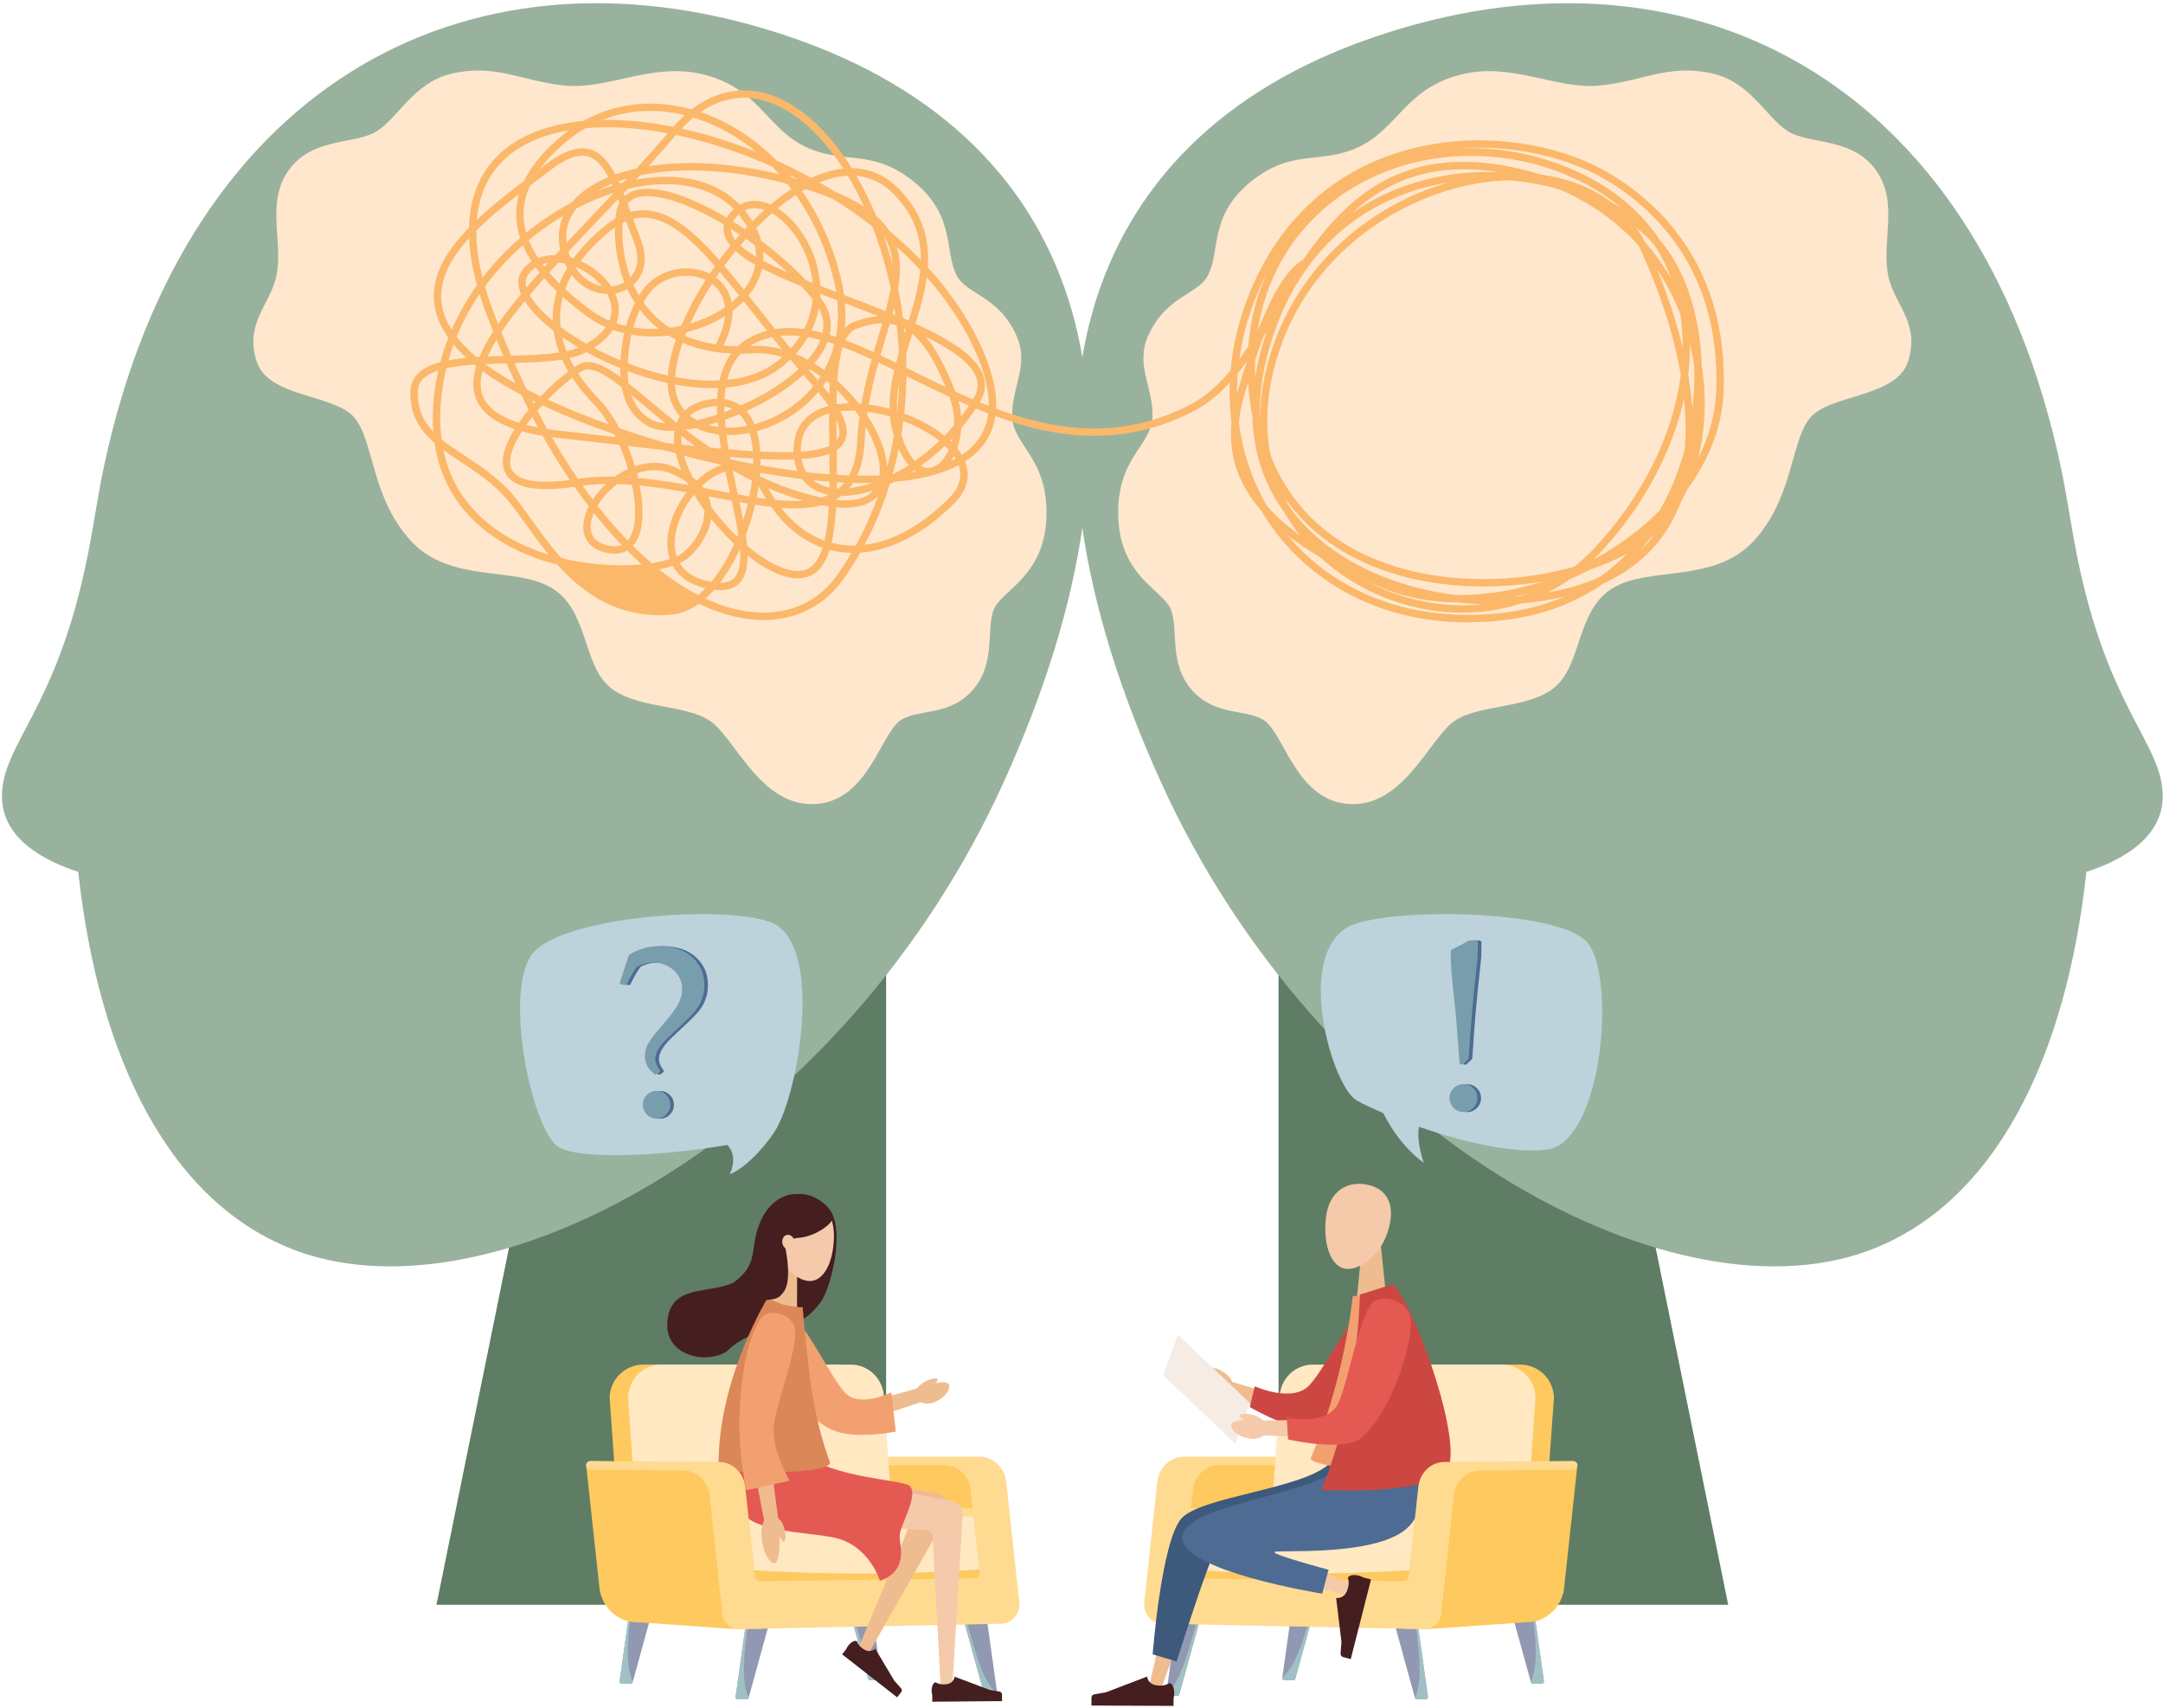<svg width="532" height="420" viewBox="0 0 532 420" fill="none" xmlns="http://www.w3.org/2000/svg">
<path d="M425.059 394.688H314.462V183.017H382.049L425.059 394.688Z" fill="#5E7D64"/>
<path d="M531.929 195.944C532.021 182.936 518.369 174.694 510.777 136.291C509.338 129.013 508.318 121.585 506.733 114.218C486.244 18.977 414.745 -17.414 337.392 9.32C264.575 34.486 244.503 102.072 285.611 192.502C324.658 278.398 410.001 325.543 459.183 307.718C490.631 296.321 508.18 260.234 513.16 214.431C521.801 211.617 531.857 206.153 531.929 195.944Z" fill="#99B29E"/>
<path d="M297.076 67.791C300.21 61.888 297.27 53.108 307.614 44.71C317.957 36.311 324.865 40.644 334.375 36.063C343.885 31.482 345.845 21.509 359.79 18.224C372.079 15.33 382.871 22.093 393.489 21.032C404.106 19.97 410.259 15.687 421.029 18.04C430.558 20.121 434.334 28.878 439.753 32.286C445.195 35.708 456.407 33.55 462.051 42.841C466.678 50.456 462.887 59.45 464.339 67.421C465.7 74.9 472.479 79.306 469.233 89.049C466.31 97.82 449.95 96.944 445.172 102.786C440.393 108.628 441.091 122.428 431.365 133.002C421.638 143.577 405.928 139.176 396.822 144.546C387.717 149.917 389.162 163.125 382.571 168.867C376.129 174.48 363.756 173.058 357.614 177.406C351.472 181.755 345.037 198.996 331.311 197.704C318.768 196.522 315.767 180.382 310.921 177.16C306.577 174.272 299.142 176.248 293.324 169.899C287.374 163.405 289.895 154.793 288.025 149.97C286.175 145.197 275.649 141.941 275.056 127.471C274.45 112.67 283.123 109.772 283.446 102.627C283.769 95.482 279.158 89.903 282.367 82.642C286.746 72.736 294.567 72.515 297.076 67.791Z" fill="#FEE7CD"/>
<path d="M107.349 394.688H217.946V183.017H150.359L107.349 394.688Z" fill="#5E7D64"/>
<path d="M0.479 195.944C0.387 182.936 14.039 174.694 21.631 136.291C23.07 129.013 24.09 121.585 25.675 114.218C46.164 18.977 117.663 -17.414 195.016 9.32C267.833 34.486 287.906 102.072 246.797 192.502C207.75 278.398 122.407 325.543 73.226 307.718C41.777 296.321 24.229 260.234 19.248 214.431C10.607 211.617 0.552 206.153 0.479 195.944Z" fill="#99B29E"/>
<path d="M235.332 67.791C232.198 61.888 235.138 53.108 224.795 44.71C214.451 36.311 207.544 40.644 198.033 36.063C188.523 31.482 186.563 21.509 172.618 18.224C160.329 15.33 149.537 22.093 138.92 21.032C128.302 19.97 122.149 15.687 111.38 18.04C101.85 20.121 98.074 28.878 92.655 32.286C87.213 35.708 76.001 33.55 70.357 42.841C65.731 50.456 69.521 59.45 68.07 67.421C66.709 74.9 59.929 79.306 63.175 89.049C66.098 97.82 82.459 96.944 87.237 102.786C92.015 108.628 91.317 122.428 101.044 133.002C110.77 143.577 126.48 139.176 135.586 144.546C144.692 149.917 143.247 163.125 149.837 168.867C156.28 174.48 168.652 173.058 174.794 177.406C180.936 181.755 187.371 198.996 201.098 197.704C213.641 196.522 216.641 180.382 221.487 177.16C225.832 174.272 233.266 176.248 239.085 169.899C245.034 163.405 242.514 154.793 244.383 149.97C246.233 145.197 256.759 141.941 257.352 127.471C257.959 112.67 249.286 109.772 248.963 102.627C248.64 95.482 253.251 89.903 250.041 82.642C245.662 72.736 237.841 72.515 235.332 67.791Z" fill="#FEE7CD"/>
<path d="M360.92 153.055C352.518 153.055 344.593 151.584 337.267 148.655C328.032 144.964 320.001 138.939 314.04 131.233C312.651 129.436 311.383 127.567 310.239 125.636C309.345 124.618 308.535 123.585 307.805 122.538C303.903 116.936 302.272 110.811 302.883 103.957C302.478 100.711 302.342 97.403 302.478 94.069C299.931 96.859 297.185 99.186 294.1 100.834C286.152 105.079 277.92 107.187 269.185 107.187C265.134 107.187 260.978 106.734 256.687 105.831C252.66 104.983 248.69 103.773 244.812 102.352C244.217 106.295 242.339 109.588 239.219 112.155C238.642 112.63 238.023 113.079 237.363 113.504C238.462 116.301 238.522 119.982 234.701 123.804C227.312 131.197 219.266 135.38 211.571 135.929C210.327 138.111 208.988 140.23 207.554 142.28C204.919 146.05 201.551 148.835 197.544 150.556C193.506 152.29 189 152.864 184.15 152.262C180.141 151.764 176.044 150.489 171.924 148.479C169.717 150.061 167.437 150.96 165.11 151.161C156.791 151.878 149.478 149.63 142.755 144.287C140.681 142.638 138.788 140.787 137.051 138.864C133.568 137.975 129.881 136.698 126.267 134.871C118.159 130.772 108.975 123.084 106.888 108.967C106.11 108.296 105.385 107.595 104.727 106.847C102.138 103.903 100.932 100.636 100.932 96.563C100.932 92.859 103.345 90.401 108.302 89.062C108.842 87.039 109.497 85.044 110.265 83.079C109.979 82.679 109.71 82.278 109.46 81.877C107.624 78.942 106.689 75.911 106.68 72.868C106.663 66.772 110.331 61.119 115.349 55.964C115.42 53.231 115.801 50.679 116.492 48.316C118.577 41.192 123.369 35.974 130.735 32.808C134.412 31.228 138.703 30.204 143.464 29.751C146.923 27.809 150.648 26.517 154.596 25.897C159.673 25.099 164.893 25.439 170.14 26.906C175.314 22.933 180.984 21.454 186.809 22.611C193.081 23.857 199.356 28.132 204.954 34.975C206.555 36.932 208.079 39.071 209.514 41.367C214.028 41.418 218.005 43.212 221.339 46.703C227.164 52.803 228.656 59.24 228.201 65.763C233.513 71.56 237.74 77.7 240.821 84.109C243.819 90.344 245.222 95.855 244.995 100.5C259.968 106.073 276.108 108.382 293.244 99.231C296.742 97.363 299.814 94.517 302.673 91.072C303.216 85.013 304.656 78.89 307.014 72.885C310.409 64.241 315.187 56.867 321.218 50.968C326.672 45.634 333.132 41.511 340.419 38.713C348.944 35.441 358.578 34.037 368.276 34.654C377.039 35.212 385.72 37.447 392.721 40.949C397.04 43.11 405.315 48.057 412.197 56.908C420.527 67.624 424.477 80.797 423.936 96.062C423.655 103.97 420.986 111.663 416.003 118.93C415.703 119.367 415.394 119.802 415.078 120.235C414.571 121.359 414.023 122.438 413.433 123.471C413.096 124.358 412.73 125.225 412.337 126.069C408.687 133.893 402.652 139.737 394.346 143.512C387.395 148.364 379.272 151.378 370.147 152.485C367.014 152.865 363.936 153.055 360.92 153.055ZM316.746 131.699C329.034 146.4 348.291 153.305 369.929 150.681C375.248 150.036 380.231 148.698 384.817 146.712C381.385 147.535 377.822 148.101 374.192 148.411C371.186 149.388 368.053 150.058 364.82 150.408C354.742 151.497 344.132 149.347 334.945 144.353C331.194 142.314 327.785 139.88 324.773 137.106C321.78 135.343 319.107 133.543 316.746 131.699ZM173.501 147.22C177.174 148.927 180.814 150.016 184.374 150.459C193.419 151.583 201.124 148.308 206.066 141.239C207.257 139.534 208.381 137.781 209.435 135.987C208.438 135.97 207.449 135.89 206.47 135.747C205.649 135.626 204.841 135.461 204.047 135.254C202.894 138.907 201.14 141.045 198.677 141.866C196.252 142.675 193.248 142.201 189.748 140.456C187.871 139.52 185.885 138.228 183.876 136.64C183.891 139.559 183.347 141.892 181.893 143.392C180.502 144.828 178.458 145.377 175.666 145.057C175.53 145.21 175.394 145.359 175.257 145.506C174.678 146.128 174.092 146.7 173.501 147.22ZM336.194 142.962C344.37 147.312 354.439 149.662 364.516 148.632C362.528 148.556 360.537 148.404 358.552 148.178C351.71 148.119 345.274 146.863 339.58 144.445C338.422 143.953 337.294 143.459 336.194 142.962ZM375.833 145.941C374.669 146.246 373.5 146.521 372.329 146.765C372.836 146.732 373.344 146.693 373.851 146.65C374.515 146.431 375.175 146.195 375.833 145.941ZM357.968 146.333C358.335 146.34 358.703 146.344 359.072 146.344C365.691 146.344 372.614 145.209 379.422 142.998C378.847 143.097 378.268 143.19 377.687 143.278C364.888 145.207 351.829 144.217 340.916 140.491C332.695 137.684 322.956 132.403 316.03 122.478C316.449 123.332 316.893 124.165 317.361 124.979C318.409 126.418 319.564 127.807 320.829 129.144C329.656 138.475 343.322 144.501 357.968 146.333ZM162.118 140.025C165.31 142.576 168.518 144.688 171.708 146.34C172.323 145.842 172.931 145.287 173.529 144.678C169.706 143.774 166.962 141.882 165.46 139.169C164.461 139.5 163.338 139.787 162.118 140.025ZM386.204 142.394C384.429 143.646 382.576 144.763 380.654 145.74C382.665 145.371 384.657 144.915 386.621 144.369C388.997 143.709 391.227 142.914 393.309 141.985C395.771 140.268 398.073 138.323 400.199 136.157C397.526 137.61 394.526 138.906 391.28 140.012C389.614 140.87 387.921 141.664 386.204 142.394ZM177.094 143.329C177.103 143.329 177.113 143.329 177.122 143.329C178.667 143.329 179.811 142.931 180.589 142.128C181.895 140.78 182.222 138.271 182.001 135.079C181.996 135.074 181.991 135.07 181.986 135.066C180.549 138.191 178.89 140.991 177.094 143.329ZM167.177 138.503C168.572 140.843 171.136 142.402 174.778 143.085C174.832 143.095 174.886 143.105 174.939 143.115C177.006 140.637 178.922 137.487 180.574 133.782C180.408 133.627 180.243 133.469 180.078 133.31C178.277 131.573 176.523 129.654 174.896 127.634C174.318 131.408 171.874 134.997 169.255 137.235C168.717 137.695 168.016 138.119 167.177 138.503ZM312.471 111.842C318.58 127.8 331.263 135.275 341.502 138.771C356.401 143.858 373.615 143.237 387.23 139.367C388.844 138.073 390.408 136.635 391.915 135.042C403.975 122.288 411.501 106.936 413.39 92.198C411.767 82.715 408.499 72.4 403.637 61.699C403.444 61.273 403.242 60.855 403.03 60.444C397.708 54.487 391.084 49.773 383.395 46.526C379.446 45.426 375.303 44.682 371.107 44.339C369.915 44.372 368.704 44.447 367.473 44.563C346.3 46.569 320.285 62.042 313.201 91.274C311.372 98.823 311.291 105.694 312.471 111.842ZM183.751 134.189C189.415 138.999 194.761 141.257 198.103 140.142C199.952 139.526 201.342 137.739 202.306 134.721C197.444 133.013 193.171 129.612 189.686 124.675C188.399 124.533 187.074 124.354 185.717 124.146C185.133 126.647 184.367 129.158 183.44 131.596C183.571 132.492 183.677 133.358 183.751 134.189ZM138.033 137.238C143.655 138.616 148.689 138.964 151.863 139.017C154.047 139.053 156.051 138.972 157.857 138.803C156.652 137.731 155.452 136.599 154.258 135.408C153.042 136.109 151.389 136.442 149.148 135.944C145.346 135.099 144.057 132.898 143.645 131.201C143.173 129.261 143.629 126.908 144.81 124.554C143.621 122.998 142.446 121.385 141.287 119.716C131.308 121.179 125.498 119.837 124.016 115.722C123.012 112.935 124.256 109.264 126.571 105.526C121.398 103.792 118.24 101.252 116.999 97.856C116.176 95.608 116.197 93.04 117.092 90.059C116.934 89.931 116.777 89.804 116.621 89.677C114.137 89.851 111.799 90.121 109.778 90.571C109.085 93.418 108.612 96.377 108.392 99.437C108.168 102.548 108.257 105.411 108.603 108.042C110.282 109.414 112.23 110.696 114.32 112.071C118.136 114.582 122.46 117.427 126.088 121.632C127.546 123.323 129.089 125.482 130.722 127.768C132.862 130.763 135.246 134.099 138.033 137.238ZM155.671 134.252C157.201 135.772 158.738 137.191 160.282 138.508C162.009 138.245 163.498 137.897 164.728 137.501C164.389 136.49 164.192 135.39 164.143 134.209C163.985 130.371 165.463 125.902 168.198 121.947C168.406 121.647 168.618 121.353 168.835 121.066C165.061 120.393 161.191 119.787 157.34 119.415C158.469 125.211 158.215 130.04 156.574 132.978C156.334 133.407 156.038 133.844 155.671 134.252ZM414.191 98.021C413.615 100.64 412.871 103.275 411.959 105.912C408.19 116.817 401.715 127.322 393.234 136.291C392.81 136.74 392.378 137.18 391.939 137.609C393.448 136.789 394.934 135.914 396.396 134.983C400.876 132.13 404.839 128.946 408.23 125.514C409.39 123.5 410.447 121.376 411.397 119.15C412.601 116.327 413.599 113.39 414.394 110.389C414.706 106.509 414.637 102.371 414.191 98.021ZM170.669 121.668C170.332 122.089 170.006 122.527 169.692 122.981C167.177 126.618 165.816 130.683 165.958 134.134C165.998 135.111 166.156 136.017 166.428 136.849C167.127 136.529 167.679 136.192 168.076 135.853C170.882 133.455 173.468 129.361 173.189 125.413C172.29 124.184 171.444 122.93 170.669 121.668ZM109.047 110.674C111.571 122.802 119.788 129.56 127.087 133.249C129.692 134.567 132.339 135.588 134.916 136.379C132.79 133.787 130.919 131.169 129.245 128.825C127.636 126.574 126.116 124.447 124.712 122.819C121.251 118.806 117.22 116.154 113.322 113.59C111.84 112.614 110.395 111.664 109.047 110.674ZM405.746 132.545C405.004 133.517 404.234 134.457 403.435 135.366C404.663 134.215 405.791 132.979 406.818 131.659C406.725 131.74 406.631 131.82 406.536 131.9C406.279 132.117 406.016 132.332 405.746 132.545ZM146.06 126.163C145.346 127.842 145.09 129.454 145.41 130.772C145.832 132.511 147.223 133.654 149.542 134.17C150.873 134.466 151.993 134.425 152.916 134.042C152.471 133.58 152.027 133.109 151.583 132.63C149.715 130.611 147.872 128.453 146.06 126.163ZM204.528 133.5C205.251 133.689 205.987 133.839 206.734 133.948C207.963 134.129 209.213 134.2 210.473 134.165C212.612 130.294 214.437 126.239 215.942 122.044C214.293 123.765 211.251 125.277 205.652 124.78C205.551 126.561 205.402 128.263 205.188 129.852C205.009 131.182 204.789 132.397 204.528 133.5ZM218.868 119.024C218.55 120.057 218.213 121.082 217.858 122.096C216.417 126.218 214.67 130.198 212.636 134C219.532 133.153 226.729 129.21 233.417 122.52C235.974 119.961 236.762 117.249 235.771 114.436C231.75 116.58 226.458 117.943 219.955 118.507C219.592 118.686 219.23 118.858 218.868 119.024ZM192.117 124.9C195.16 128.791 198.761 131.514 202.787 132.961C203.023 131.95 203.223 130.833 203.388 129.609C203.6 128.036 203.747 126.34 203.846 124.56C203.286 124.476 202.704 124.373 202.099 124.25C199.201 125.041 195.837 125.169 192.117 124.9ZM146.97 124.393C148.909 126.873 150.892 129.208 152.916 131.395C153.407 131.926 153.899 132.445 154.392 132.955C154.61 132.702 154.808 132.414 154.988 132.091C156.45 129.475 156.598 124.801 155.453 119.251C154.234 119.158 153.018 119.091 151.81 119.056C151.577 119.234 151.347 119.419 151.118 119.61C149.4 121.044 147.98 122.712 146.97 124.393ZM174.944 124.714C176.898 127.34 179.091 129.835 181.333 131.996C181.413 131.796 181.494 131.595 181.572 131.395C181.179 128.847 180.593 126.046 179.963 123.159C178.474 122.883 176.956 122.592 175.414 122.297C175.017 122.221 174.617 122.144 174.217 122.068C174.561 122.862 174.797 123.694 174.923 124.564C174.931 124.614 174.938 124.664 174.944 124.714ZM311.72 124.57C313.874 127.004 316.531 129.361 319.709 131.656C318.311 129.89 317.046 128.03 315.924 126.084C311.747 120.348 308.296 112.589 308.027 102.482C307.496 99.617 307.142 96.798 306.966 94.03C306.644 95.094 306.323 96.186 306.001 97.308C305.343 99.599 304.914 101.808 304.714 103.94C305.654 111.253 308.004 118.252 311.72 124.57ZM181.899 123.51C182.226 125.02 182.535 126.491 182.807 127.908C183.239 126.552 183.614 125.199 183.932 123.86C183.261 123.748 182.584 123.631 181.899 123.51ZM190.71 122.957C193.187 123.201 195.501 123.289 197.615 123.141C194.594 122.283 191.709 121.242 188.954 120.066C189.511 121.081 190.098 122.046 190.71 122.957ZM205.739 122.966C209.986 123.364 213.069 122.571 214.786 120.618C211.991 121.519 209.311 121.982 206.882 121.982C206.518 122.254 206.139 122.505 205.748 122.736C205.745 122.813 205.742 122.889 205.739 122.966ZM143.282 119.424C144.109 120.596 144.945 121.741 145.789 122.857C146.659 121.525 147.75 120.225 149.026 119.034C147.078 119.062 145.158 119.184 143.282 119.424ZM186.103 122.367C186.873 122.484 187.632 122.592 188.378 122.689C187.968 122.023 187.57 121.332 187.186 120.619C186.992 120.257 186.79 119.915 186.58 119.592C186.448 120.51 186.288 121.436 186.103 122.367ZM187.096 117.238C191.555 119.338 196.369 121.095 201.563 122.276C201.72 122.311 201.875 122.346 202.029 122.379C202.65 122.191 203.242 121.968 203.806 121.706C203.486 121.645 203.171 121.574 202.865 121.492C200.434 120.845 198.533 119.585 197.227 117.8C193.911 117.401 190.475 116.886 186.945 116.256C186.927 116.501 186.907 116.747 186.885 116.994C186.956 117.073 187.027 117.155 187.096 117.238ZM181.479 121.589C182.441 121.762 183.389 121.928 184.321 122.083C184.586 120.772 184.794 119.481 184.945 118.221C183.337 117.427 181.775 116.59 180.261 115.723C180.245 115.724 180.229 115.724 180.212 115.725C180.578 117.49 180.961 119.232 181.333 120.922C181.382 121.145 181.431 121.367 181.479 121.589ZM173.001 119.986C173.928 120.162 174.847 120.338 175.756 120.512C177.035 120.757 178.299 121 179.541 121.232C179.167 119.529 178.782 117.775 178.414 115.997C178.401 116 178.389 116.004 178.376 116.007C176.478 116.528 174.473 117.772 172.634 119.522C172.761 119.675 172.883 119.83 173.001 119.986ZM205.819 120.128C205.967 120.137 206.117 120.145 206.267 120.15C206.784 119.714 207.257 119.227 207.686 118.688C207.076 118.66 206.461 118.627 205.84 118.59C205.835 119.106 205.828 119.618 205.819 120.128ZM209.864 118.768C209.574 119.218 209.262 119.643 208.927 120.044C210.688 119.854 212.567 119.431 214.503 118.788C214.444 118.79 214.385 118.791 214.325 118.792C212.884 118.817 211.395 118.809 209.864 118.768ZM200.018 118.112C200.927 118.845 202.035 119.391 203.332 119.736C203.552 119.794 203.777 119.847 204.006 119.893C204.014 119.42 204.02 118.945 204.024 118.467C202.712 118.369 201.377 118.251 200.018 118.112ZM156.937 117.55C161.089 117.927 165.256 118.579 169.307 119.304C169.177 119.062 169.05 118.821 168.926 118.579C167.905 117.846 166.704 117.171 165.324 116.558C162.677 115.381 159.652 115.357 156.65 116.4C156.751 116.787 156.847 117.17 156.937 117.55ZM128.368 106.074C125.938 109.862 124.984 113.049 125.725 115.106C126.821 118.149 131.793 119.155 140.141 118.041C138.381 115.429 136.658 112.688 134.978 109.826C134.466 108.954 133.958 108.07 133.454 107.174C131.604 106.867 129.91 106.501 128.368 106.074ZM170.352 117.371C170.711 117.643 171.049 117.922 171.367 118.209C173.314 116.349 175.441 115.01 177.543 114.358C174.442 113.662 171.333 112.897 168.239 112.071C168.718 113.774 169.442 115.561 170.352 117.371ZM135.713 107.51C137.784 111.12 139.921 114.535 142.119 117.751C145.076 117.309 148.132 117.162 151.231 117.224C152.285 116.466 153.369 115.833 154.466 115.325C153.864 113.283 153.141 111.299 152.328 109.428C147.526 108.866 142.564 108.288 137.355 107.709C136.796 107.647 136.248 107.581 135.713 107.51ZM154.453 117.359C154.645 117.371 154.838 117.384 155.03 117.397C155.006 117.3 154.981 117.202 154.956 117.104C154.788 117.186 154.62 117.271 154.453 117.359ZM210.834 116.983C212.733 117.015 214.563 116.995 216.317 116.921C216.667 113.992 215.718 110.186 213.532 106.067C213.336 105.699 213.133 105.331 212.921 104.964C212.811 106.073 212.727 107.197 212.673 108.336C212.509 111.778 211.902 114.647 210.834 116.983ZM205.849 116.786C206.861 116.847 207.854 116.895 208.832 116.93C210.02 114.698 210.688 111.822 210.858 108.25C210.952 106.287 211.131 104.374 211.375 102.506C211.033 102.005 210.677 101.508 210.308 101.015C209.048 100.972 207.841 101.015 206.707 101.145C208.388 104.287 208.701 106.743 207.708 108.651C207.295 109.444 206.666 110.123 205.802 110.695C205.829 112.728 205.851 114.772 205.849 116.786ZM221.055 110.427C220.627 112.536 220.128 114.619 219.558 116.669C220.05 116.42 220.542 116.158 221.033 115.884C221.862 115.422 222.68 114.93 223.488 114.41C222.66 113.461 221.832 112.171 221.055 110.427ZM198.289 116.111C200.255 116.339 202.172 116.522 204.032 116.662C204.034 114.99 204.018 113.296 203.997 111.604C202.282 112.264 200.022 112.689 197.155 112.895C197.359 114.111 197.739 115.186 198.289 116.111ZM224.857 115.695C224.615 115.853 224.372 116.01 224.13 116.163C224.51 116.102 224.882 116.037 225.252 115.969C225.121 115.885 224.989 115.793 224.857 115.695ZM187.039 114.431C190.169 114.996 193.2 115.468 196.124 115.846C195.754 114.976 195.489 114.022 195.331 112.992C193.742 113.052 191.992 113.054 190.073 113.003C189.103 112.977 188.096 112.937 187.053 112.885C187.059 113.413 187.054 113.93 187.039 114.431ZM160.938 113.826C162.714 113.826 164.444 114.178 166.062 114.897C166.584 115.129 167.083 115.37 167.559 115.619C166.991 114.226 166.542 112.854 166.237 111.528C165.26 111.258 164.286 110.982 163.313 110.7C160.44 110.374 157.464 110.028 154.4 109.67C155.058 111.27 155.649 112.939 156.159 114.646C157.756 114.102 159.365 113.826 160.938 113.826ZM226.471 114.587C226.853 114.804 227.243 114.954 227.64 115.033C229.066 115.32 230.551 114.635 231.821 113.108C232.392 112.422 232.912 111.572 233.346 110.591C233.052 110.27 232.739 109.951 232.405 109.636C230.493 111.484 228.498 113.138 226.471 114.587ZM213.268 102.072C213.951 103.109 214.576 104.161 215.136 105.215C216.986 108.699 218.009 111.962 218.189 114.794C218.848 112.287 219.4 109.74 219.843 107.163C219.833 107.133 219.824 107.103 219.815 107.074C219.345 105.545 219.054 104.002 218.908 102.449C217.038 101.908 215.179 101.516 213.383 101.277C213.343 101.541 213.305 101.806 213.268 102.072ZM179.661 112.964C179.692 112.971 179.721 112.977 179.752 112.984C181.61 113.385 183.441 113.757 185.239 114.098C185.247 113.653 185.248 113.216 185.24 112.785C183.438 112.676 181.538 112.534 179.548 112.365C179.586 112.565 179.623 112.764 179.661 112.964ZM221.687 106.971C222.61 109.835 223.744 112.012 225.009 113.389C227.112 111.917 229.127 110.255 231.02 108.437C228.664 106.56 225.626 104.865 222.182 103.548C222.038 104.695 221.872 105.836 221.687 106.971ZM234.596 112.163C234.382 112.576 234.154 112.965 233.915 113.328C234.285 113.153 234.644 112.973 234.992 112.786C234.99 112.782 234.988 112.778 234.986 112.774C234.865 112.57 234.735 112.366 234.596 112.163ZM418.559 89.941C419.69 97.22 419.507 104.513 417.998 111.322C417.904 111.745 417.806 112.164 417.702 112.579C420.402 107.264 421.92 101.667 422.121 95.998C423.325 62.023 401.394 47.319 391.909 42.575C383.868 38.553 371.384 35.388 357.861 36.571C367.156 35.979 376.617 37.536 385.486 41.152C393.561 44.443 400.178 49.072 405.151 54.912C406.293 56.252 407.344 57.651 408.304 59.106C408.777 59.654 409.225 60.211 409.65 60.778C414.637 67.43 417.763 77 418.453 87.726C418.5 88.462 418.535 89.201 418.559 89.941ZM235.427 110.233C235.849 110.761 236.224 111.3 236.549 111.848C236.551 111.852 236.553 111.856 236.555 111.86C237.091 111.508 237.595 111.139 238.065 110.751C240.929 108.396 242.594 105.37 243.06 101.693C242.038 101.3 241.023 100.893 240.015 100.476C238.886 102.183 237.68 103.799 236.415 105.318C236.297 107.108 235.944 108.769 235.427 110.233ZM186.982 111.062C188.07 111.118 189.116 111.159 190.122 111.186C191.963 111.236 193.646 111.234 195.169 111.179C194.996 105.532 197.898 101.548 203.343 99.96C203.491 99.916 203.64 99.875 203.791 99.836C203.084 98.781 202.237 97.648 201.25 96.435C197.508 100.867 192.358 104.235 186.674 105.891C186.499 105.942 186.324 105.991 186.148 106.039C186.619 107.666 186.871 109.388 186.982 111.062ZM203.902 101.689C203.885 101.694 203.868 101.699 203.851 101.704C199.157 103.073 196.847 106.229 196.984 111.084C200.086 110.866 202.406 110.388 203.972 109.645C203.97 109.528 203.969 109.411 203.967 109.295C203.932 106.713 203.898 104.158 203.902 101.689ZM179.216 110.513C181.297 110.693 183.278 110.843 185.153 110.959C185.025 109.318 184.764 107.804 184.368 106.46C182.429 106.854 180.512 107.028 178.678 106.983C178.832 108.151 179.014 109.331 179.216 110.513ZM416.229 110.579C416.221 110.68 416.213 110.779 416.204 110.88C416.286 110.511 416.363 110.141 416.437 109.767C416.369 110.038 416.3 110.309 416.229 110.579ZM174.698 110.094C175.596 110.182 176.479 110.266 177.346 110.346C177.151 109.179 176.977 108.014 176.83 106.859C175.608 106.723 174.435 106.483 173.331 106.137C172.557 105.895 171.827 105.606 171.142 105.272C170.278 105.45 169.441 105.595 168.634 105.705C170.553 107.175 172.573 108.652 174.698 110.094ZM167.681 109.36C168.799 109.483 169.899 109.601 170.98 109.715C169.819 108.88 168.691 108.039 167.596 107.201C167.56 107.89 167.59 108.613 167.681 109.36ZM163.731 108.919C164.442 109 165.145 109.079 165.843 109.157C165.734 108.037 165.749 106.965 165.902 105.955C163.122 106.069 160.854 105.685 159.294 104.785C155.979 102.871 153.937 99.965 153.05 95.9C153.006 95.695 152.964 95.488 152.925 95.277C148.658 91.957 145.286 89.995 143.203 91.232C142.885 91.421 142.555 91.63 142.216 91.856C143.587 93.942 145.273 96.017 147.272 98.079C149.087 99.951 150.82 102.437 152.35 105.304C156.037 106.578 159.851 107.791 163.731 108.919ZM233.688 108.355C233.803 108.464 233.917 108.574 234.029 108.685C234.114 108.382 234.192 108.072 234.261 107.754C234.071 107.956 233.88 108.156 233.688 108.355ZM205.721 103.267C205.728 104.934 205.748 106.624 205.77 108.311C205.898 108.151 206.007 107.984 206.097 107.811C206.674 106.704 206.547 105.186 205.721 103.267ZM153.56 107.742C153.699 107.758 153.839 107.775 153.977 107.791C153.821 107.739 153.665 107.687 153.51 107.634C153.527 107.67 153.543 107.706 153.56 107.742ZM134.585 105.513C135.535 105.659 136.525 105.789 137.555 105.903C142.371 106.439 146.974 106.973 151.434 107.494C151.321 107.261 151.205 107.032 151.089 106.804C148.727 105.979 146.401 105.123 144.123 104.239C140.264 102.742 136.673 101.217 133.39 99.683C132.977 100.132 132.572 100.586 132.178 101.041C132.97 102.562 133.772 104.053 134.585 105.513ZM222.396 101.702C226.122 103.083 229.595 104.96 232.311 107.153C233.115 106.327 233.894 105.471 234.645 104.59C234.711 102.426 234.395 100.061 233.551 97.633C230.161 96.066 226.879 94.446 223.729 92.891C223.465 92.76 223.2 92.63 222.937 92.5C222.902 95.29 222.752 98.072 222.484 100.834C222.456 101.124 222.427 101.413 222.396 101.702ZM107.798 91.108C104.362 92.235 102.749 93.991 102.749 96.563C102.749 100.797 104.218 103.727 106.578 106.19C106.412 104.036 106.405 101.744 106.58 99.307C106.779 96.541 107.188 93.803 107.798 91.108ZM178.46 105.159C180.153 105.224 181.933 105.081 183.741 104.732C183.361 103.867 182.907 103.103 182.38 102.455C182.208 102.245 182.03 102.048 181.843 101.863C180.822 102.292 179.785 102.699 178.737 103.08C178.586 103.134 178.437 103.188 178.287 103.241C178.334 103.875 178.392 104.515 178.46 105.159ZM129.452 104.481C130.353 104.715 131.307 104.929 132.316 105.123C131.85 104.271 131.389 103.41 130.93 102.538C130.4 103.198 129.907 103.846 129.452 104.481ZM174.257 104.517C175.012 104.732 175.801 104.894 176.618 105.003C176.579 104.615 176.543 104.227 176.512 103.842C175.747 104.088 174.994 104.313 174.257 104.517ZM134.72 98.282C139.277 100.388 144.355 102.449 149.749 104.387C148.567 102.422 147.289 100.707 145.968 99.344C143.923 97.235 142.178 95.082 140.745 92.906C138.825 94.357 136.715 96.242 134.72 98.282ZM183.606 101.091C183.667 101.162 183.728 101.234 183.788 101.307C184.518 102.203 185.096 103.224 185.549 104.318C185.755 104.263 185.961 104.206 186.167 104.145C191.371 102.629 196.356 99.517 200.038 94.989C199.766 94.673 199.486 94.353 199.197 94.028C198.652 93.414 198.114 92.8 197.582 92.187C193.972 95.485 189.064 98.607 183.606 101.091ZM155.279 97.162C156.2 99.868 157.83 101.841 160.202 103.211C161.077 103.716 162.263 104.019 163.696 104.126C161.859 102.64 160.125 101.192 158.489 99.825C157.38 98.899 156.309 98.004 155.279 97.162ZM154.604 94.281C156.171 95.522 157.854 96.927 159.653 98.43C161.742 100.175 163.994 102.056 166.418 103.977C166.62 103.453 166.889 102.91 167.248 102.373C166.176 101.177 165.364 99.77 164.831 98.172C164.442 97.004 164.235 95.674 164.205 94.206C160.884 93.481 157.572 92.474 154.376 91.268C154.392 92.341 154.468 93.345 154.604 94.281ZM118.642 91.255C118.079 93.465 118.06 95.471 118.704 97.232C119.509 99.433 121.309 101.193 124.206 102.613C125.207 103.104 126.341 103.551 127.605 103.952C128.344 102.885 129.158 101.821 130.017 100.782C129.398 99.574 128.784 98.348 128.178 97.105C124.426 95.135 121.219 93.17 118.642 91.255ZM168.586 103.649C168.536 103.733 168.489 103.817 168.443 103.903C168.572 103.885 168.702 103.866 168.833 103.846C168.749 103.781 168.667 103.716 168.586 103.649ZM169.737 102.234C170.246 102.651 170.803 103.026 171.406 103.359C172.983 103.007 174.654 102.543 176.392 101.97C176.359 101.257 176.342 100.554 176.343 99.86C175.718 99.882 175.062 99.96 174.376 100.098C172.403 100.492 170.854 101.207 169.737 102.234ZM309.86 102.394C309.878 102.487 309.896 102.582 309.914 102.675C309.963 98.799 310.468 94.839 311.436 90.846C314.723 77.279 322.305 65.464 333.36 56.677C340.181 51.257 348.048 47.22 356.229 44.869C356.226 44.869 356.223 44.87 356.221 44.87C344.236 46.79 322.709 54.222 313.179 82.43C310.801 89.469 309.7 96.155 309.86 102.394ZM235.755 98.637C236.095 99.926 236.303 101.193 236.398 102.421C237.062 101.554 237.7 100.664 238.31 99.757C237.452 99.389 236.601 99.016 235.755 98.637ZM178.159 99.977C178.16 100.428 178.168 100.885 178.184 101.347C178.831 101.111 179.474 100.865 180.111 100.61C179.51 100.309 178.859 100.098 178.159 99.977ZM220.622 101.089C220.641 101.094 220.658 101.1 220.677 101.106C220.918 98.799 221.074 96.473 221.145 94.134C220.729 96.483 220.516 98.8 220.622 101.089ZM166.035 94.576C166.086 95.694 166.258 96.707 166.554 97.598C166.977 98.864 167.61 99.992 168.44 100.966C169.657 99.82 171.432 98.833 174.019 98.316C174.839 98.152 175.631 98.061 176.389 98.043C176.435 97.137 176.516 96.267 176.631 95.434C173.199 95.565 169.624 95.244 166.035 94.576ZM415.211 92.095C415.372 93.036 415.517 93.969 415.646 94.892C415.919 96.849 416.12 98.76 416.25 100.623C416.673 97.049 416.827 93.465 416.715 89.954C416.443 88.228 416.093 86.498 415.663 84.777C415.668 87.18 415.517 89.624 415.211 92.095ZM213.674 99.493C215.371 99.724 217.094 100.08 218.8 100.546C218.734 97.394 219.207 94.209 219.943 91.028C218.631 90.388 217.336 89.763 216.06 89.162C215.156 92.43 214.305 95.872 213.674 99.493ZM240.999 98.93C241.727 99.231 242.459 99.525 243.193 99.812C243.268 95.592 241.933 90.611 239.185 84.897C236.396 79.096 232.597 73.483 227.946 68.197C227.422 72.002 226.339 75.825 225.167 79.618C233.603 83.443 240.244 87.572 241.874 92.377C242.61 94.543 242.315 96.747 240.999 98.93ZM178.202 98.147C179.687 98.362 181.016 98.899 182.163 99.747C187.753 97.284 192.775 94.133 196.397 90.811C195.727 90.027 195.067 89.244 194.416 88.463C194.399 88.456 194.383 88.45 194.366 88.443C193.94 88.855 193.497 89.258 193.036 89.654C189.025 93.093 183.982 94.83 178.488 95.317C178.348 96.212 178.253 97.156 178.202 98.147ZM205.827 95.951C205.781 97.084 205.753 98.249 205.737 99.44C206.736 99.29 207.781 99.208 208.856 99.19C207.911 98.066 206.899 96.981 205.827 95.951ZM130.865 98.471C131.005 98.749 131.144 99.026 131.284 99.302C131.413 99.156 131.544 99.011 131.674 98.866C131.402 98.735 131.132 98.603 130.865 98.471ZM211.234 99.247C211.443 99.261 211.653 99.276 211.863 99.294C212.528 95.454 213.433 91.822 214.39 88.384C211.947 87.262 209.567 86.238 207.26 85.372C206.561 87.569 206.166 90.406 205.951 93.611C207.89 95.341 209.668 97.249 211.234 99.247ZM234.998 96.305C236.421 96.958 237.858 97.599 239.304 98.218C239.335 98.168 239.365 98.119 239.396 98.069C240.477 96.314 240.726 94.644 240.155 92.961C238.932 89.359 234.051 85.984 227.663 82.819C230.416 86.006 232.697 90.546 234.902 96.061C234.935 96.142 234.967 96.223 234.998 96.305ZM129.523 95.744C130.633 96.319 131.786 96.892 132.98 97.464C135.286 95.064 137.694 92.933 139.784 91.363C139.212 90.389 138.703 89.411 138.258 88.432C134.845 88.998 130.786 89.163 126.534 89.287C127.511 91.491 128.508 93.645 129.523 95.744ZM202.402 94.975C202.967 95.66 203.491 96.322 203.973 96.962C204 96.079 204.037 95.213 204.086 94.37C203.822 94.144 203.556 93.922 203.286 93.703C203.004 94.135 202.709 94.559 202.402 94.975ZM304.437 91.791C304.302 93.48 304.238 95.166 304.245 96.84C304.249 96.828 304.252 96.818 304.255 96.806C305.067 93.978 305.876 91.332 306.684 88.864C305.949 89.874 305.2 90.853 304.437 91.791ZM222.941 90.476C223.469 90.736 224 90.998 224.533 91.261C227.169 92.562 229.852 93.887 232.578 95.176C229.827 88.606 227.255 84.508 224.385 82.119C223.858 83.795 223.337 85.453 222.858 87.094C222.904 88.222 222.932 89.349 222.941 90.476ZM119.357 89.52C119.432 89.577 119.507 89.634 119.583 89.691C121.605 91.205 124.049 92.753 126.838 94.304C126.073 92.678 125.321 91.024 124.58 89.342C122.837 89.39 121.078 89.441 119.357 89.52ZM166.054 92.718C169.317 93.335 173.111 93.763 176.959 93.578C177.526 90.962 178.488 88.751 179.853 86.929C176.22 86.748 172.861 86.125 169.822 85.066C169.163 84.837 168.519 84.587 167.89 84.316C166.829 87.408 166.203 90.256 166.054 92.718ZM198.892 90.925C199.439 91.557 199.993 92.189 200.555 92.821C200.761 93.053 200.962 93.281 201.159 93.508C201.379 93.197 201.592 92.88 201.799 92.556C200.913 91.907 200.001 91.301 199.069 90.743C199.01 90.804 198.951 90.865 198.892 90.925ZM182.208 86.985C180.629 88.665 179.519 90.808 178.865 93.434C183.508 92.953 188.115 91.48 191.854 88.274C192.043 88.111 192.229 87.948 192.411 87.784C190.008 87.08 187.541 86.751 185.067 86.897C184.098 86.954 183.145 86.984 182.208 86.985ZM144.654 89.034C146.529 89.034 148.424 90.011 149.848 90.874C150.721 91.404 151.644 92.037 152.618 92.757C152.57 92.054 152.549 91.32 152.555 90.555C149.634 89.369 146.829 88.023 144.227 86.588C144.089 86.66 143.948 86.731 143.806 86.803C142.733 87.339 141.477 87.753 140.078 88.075C140.431 88.822 140.825 89.568 141.259 90.313C141.613 90.076 141.953 89.861 142.276 89.669C143.038 89.217 143.844 89.034 144.654 89.034ZM308.707 88.539C308.672 89.877 308.681 91.233 308.735 92.598C309.288 89.226 310.176 85.644 311.458 81.848C311.488 81.761 311.517 81.673 311.547 81.586C311.265 82.037 310.982 82.484 310.699 82.927C310.036 84.675 309.372 86.546 308.707 88.539ZM154.404 89.347C156.759 90.252 159.157 91.041 161.547 91.685C162.376 91.908 163.284 92.134 164.255 92.348C164.441 89.724 165.108 86.748 166.225 83.537C165.604 83.22 165 82.882 164.412 82.524C161.254 82.889 158.179 82.814 155.279 82.318C155.197 82.684 155.127 83.037 155.071 83.373C154.707 85.549 154.484 87.536 154.404 89.347ZM204.228 92.153C204.233 92.157 204.239 92.162 204.244 92.166C204.246 92.15 204.247 92.134 204.248 92.117C204.242 92.129 204.235 92.142 204.228 92.153ZM200.295 89.385C201.121 89.891 201.93 90.432 202.721 91.004C203.785 89.065 204.634 86.941 205.215 84.641C204.653 84.451 204.095 84.272 203.542 84.103C202.877 85.843 201.795 87.61 200.295 89.385ZM216.56 87.388C217.819 87.98 219.095 88.594 220.387 89.223C220.605 88.382 220.839 87.543 221.082 86.704C220.977 84.471 220.795 82.228 220.536 79.986C219.987 79.817 219.421 79.693 218.837 79.614C218.494 80.811 218.132 82.034 217.763 83.281C217.366 84.617 216.961 85.986 216.56 87.388ZM146.049 85.543C148.152 86.659 150.359 87.699 152.622 88.635C152.725 86.93 152.944 85.08 153.279 83.073C153.338 82.718 153.412 82.344 153.499 81.955C152.552 81.731 151.625 81.459 150.724 81.141C149.782 82.611 148.302 84.116 146.049 85.543ZM111.553 84.737C111.089 86.003 110.669 87.293 110.295 88.609C111.669 88.347 113.151 88.155 114.702 88.01C113.523 86.925 112.473 85.833 111.553 84.737ZM195.718 87.043C196.727 87.46 197.72 87.935 198.694 88.463C200.133 86.805 201.165 85.185 201.791 83.607C200.755 83.335 199.733 83.107 198.728 82.931C197.891 84.37 196.887 85.742 195.718 87.043ZM311.641 67.082C310.567 69.147 309.588 71.303 308.705 73.55C306.787 78.436 305.494 83.4 304.813 88.339C305.559 87.334 306.293 86.293 307.019 85.222C307.37 80.766 308.223 76.469 309.576 72.352C310.168 70.552 310.858 68.793 311.641 67.082ZM112.305 82.803C113.605 84.476 115.242 86.144 117.221 87.815C117.452 87.801 117.684 87.787 117.916 87.774C118.718 85.849 119.84 83.767 121.291 81.505C120.745 80.138 120.207 78.756 119.676 77.359C119.026 75.647 118.449 73.974 117.944 72.34C115.745 75.58 113.835 79.073 112.305 82.803ZM122.13 83.578C121.266 84.995 120.527 86.362 119.932 87.676C121.212 87.623 122.507 87.583 123.797 87.546C123.235 86.239 122.678 84.916 122.13 83.578ZM123.327 81.702C124.12 83.669 124.927 85.599 125.747 87.492C129.893 87.375 134.071 87.23 137.538 86.699C136.869 84.922 136.409 83.138 136.16 81.358C134.69 80.227 133.379 79.088 132.257 77.966C130.906 76.614 129.838 75.304 129.058 74.055C126.881 76.713 124.943 79.27 123.327 81.702ZM207.924 83.678C210.188 84.529 212.511 85.525 214.892 86.614C215.269 85.302 215.649 84.019 216.021 82.764C216.348 81.66 216.669 80.575 216.976 79.511C215.058 79.55 212.947 80.012 210.598 80.893C209.471 81.316 208.598 82.286 207.924 83.678ZM138.277 82.907C138.536 84.062 138.891 85.218 139.342 86.371C140.44 86.136 141.438 85.847 142.305 85.49C140.885 84.649 139.537 83.784 138.277 82.907ZM186.211 85.046C188.255 85.046 190.288 85.337 192.279 85.871C191.473 84.882 190.679 83.897 189.894 82.916C188.856 83.136 187.84 83.447 186.846 83.857C185.981 84.213 185.183 84.63 184.45 85.111C184.62 85.102 184.789 85.093 184.96 85.083C185.378 85.058 185.795 85.046 186.211 85.046ZM191.967 82.597C192.795 83.627 193.633 84.661 194.485 85.697C195.38 84.69 196.139 83.671 196.78 82.652C195.131 82.471 193.526 82.444 191.967 82.597ZM407.647 66.412C410.29 72.892 412.382 79.329 413.857 85.505C413.884 82.713 413.696 79.965 413.283 77.278C411.765 73.384 409.876 69.753 407.647 66.412ZM177.938 84.956C179.072 85.072 180.238 85.14 181.434 85.16C182.747 83.924 184.319 82.932 186.154 82.176C186.972 81.839 187.801 81.563 188.64 81.344C187.543 79.963 186.463 78.592 185.391 77.232C184.546 76.16 183.716 75.107 182.9 74.077C182.079 74.92 181.165 75.718 180.174 76.462C180.21 79.053 179.46 81.899 177.938 84.956ZM168.518 82.59C170.808 83.579 173.318 84.289 176.023 84.71C177.344 82.201 178.108 79.87 178.306 77.745C175.527 79.49 172.293 80.854 168.863 81.713C168.745 82.007 168.629 82.299 168.518 82.59ZM137.866 80.396C139.783 81.836 141.92 83.226 144.207 84.529C146.347 83.308 147.948 81.939 148.985 80.457C147.333 79.736 145.78 78.85 144.349 77.802C142.174 76.209 140.2 74.616 138.43 73.024C138.082 74.36 137.868 75.709 137.79 77.07C137.726 78.178 137.752 79.287 137.866 80.396ZM204.07 82.36C204.579 82.515 205.091 82.679 205.605 82.851C206.116 80.081 206.247 77.077 205.915 73.853C204.51 73.317 203.124 72.787 201.765 72.26C201.757 72.528 201.745 72.795 201.728 73.062C201.854 73.229 201.976 73.395 202.097 73.561C204.102 76.32 204.755 79.287 204.07 82.36ZM222.399 80.766C222.442 81.177 222.482 81.587 222.519 81.997C222.568 81.844 222.616 81.69 222.664 81.537C222.719 81.361 222.775 81.186 222.83 81.011C222.687 80.925 222.544 80.844 222.399 80.766ZM199.619 81.24C200.51 81.412 201.41 81.62 202.321 81.861C202.758 79.763 202.447 77.744 201.385 75.817C201.248 76.55 201.074 77.274 200.864 77.985C200.534 79.101 200.119 80.187 199.619 81.24ZM361.823 38.324C348.749 38.324 336.053 42.582 326.316 50.751C316.967 58.595 311.181 69.23 309.332 81.409C313.066 71.79 316.795 65.97 320.618 63.752C331.122 48.482 345.021 35.557 371.951 41.103C374.358 41.599 376.692 42.209 378.947 42.932C382.925 43.465 386.657 44.496 390.027 46.01C392.291 47.026 394.376 48.258 396.264 49.685C397.151 50.167 398.015 50.668 398.851 51.187C394.894 47.835 390.195 45.033 384.801 42.835C377.365 39.804 369.527 38.324 361.823 38.324ZM115.374 58.586C111.311 63.063 108.483 67.855 108.497 72.864C108.505 75.649 109.361 78.377 111.089 81.085C112.74 77.29 114.818 73.628 117.303 70.142C116.173 66.019 115.529 62.161 115.374 58.586ZM194.058 80.672C195.27 80.672 196.502 80.762 197.754 80.932C199.036 78.4 199.649 75.904 199.865 73.617C199.052 72.573 198.139 71.506 197.142 70.428C193.928 69.121 190.94 67.817 188.302 66.484C188.004 66.334 187.712 66.184 187.428 66.035C186.916 68.371 185.8 70.627 184.125 72.698C185.006 73.81 185.904 74.948 186.817 76.107C188.073 77.7 189.341 79.309 190.633 80.93C191.756 80.755 192.898 80.672 194.058 80.672ZM155.753 80.525C157.809 80.859 159.914 80.963 162.006 80.864C161.053 80.125 160.156 79.32 159.316 78.453C158.628 77.743 157.982 76.99 157.377 76.201C156.736 77.609 156.176 79.112 155.753 80.525ZM207.813 74.576C207.982 76.665 207.971 78.704 207.779 80.679C208.403 80.009 209.126 79.505 209.96 79.192C212.166 78.364 214.174 77.892 216.015 77.745C213.288 76.662 210.518 75.606 207.813 74.576ZM158.287 74.374C158.997 75.375 159.776 76.316 160.621 77.189C161.875 78.484 163.271 79.626 164.799 80.611C165.723 80.487 166.64 80.326 167.544 80.127C168.753 77.273 170.28 74.279 172.103 71.216C172.577 70.419 173.064 69.631 173.563 68.85C169.589 66.975 163.715 67.553 160.101 71.679C159.478 72.39 158.863 73.322 158.287 74.374ZM151.576 79.497C152.358 79.761 153.156 79.986 153.963 80.173C154.506 78.321 155.276 76.31 156.176 74.497C155.478 73.421 154.85 72.286 154.296 71.102C153.383 71.618 152.373 71.977 151.308 72.163C151.792 73.24 152.102 74.378 152.188 75.557C152.273 76.717 152.148 78.068 151.576 79.497ZM119.277 70.455C119.857 72.474 120.557 74.561 121.374 76.713C121.751 77.707 122.131 78.69 122.515 79.666C122.936 79.056 123.378 78.434 123.843 77.799C125.147 76.017 126.588 74.186 128.138 72.311C127.107 69.878 127.297 67.736 128.753 66.037C129.339 65.353 130.009 64.772 130.75 64.298C129.888 62.965 129.172 61.636 128.602 60.31C125.211 63.295 122.049 66.688 119.277 70.455ZM175.12 69.787C174.623 70.565 174.137 71.352 173.664 72.146C172.162 74.669 170.864 77.156 169.786 79.553C172.92 78.633 175.839 77.273 178.305 75.57C178.297 75.49 178.288 75.41 178.278 75.331C177.988 73.04 176.898 71.129 175.12 69.787ZM130.286 72.573C131.166 74.139 132.481 75.619 133.542 76.681C134.279 77.419 135.085 78.152 135.95 78.877C135.931 78.239 135.94 77.601 135.977 76.966C136.08 75.164 136.4 73.385 136.934 71.633C135.821 70.561 134.801 69.491 133.873 68.421C132.628 69.827 131.43 71.212 130.286 72.573ZM222.11 78.276C222.577 78.475 223.038 78.674 223.496 78.874C224.803 74.635 225.956 70.481 226.343 66.424C224.539 64.482 222.617 62.586 220.59 60.747C220.618 60.838 220.644 60.93 220.671 61.022C221.542 64.094 221.482 67.403 220.902 70.966C221.393 73.386 221.796 75.826 222.11 78.276ZM139.024 71.111C140.901 72.845 143.035 74.587 145.422 76.336C146.812 77.353 148.305 78.187 149.87 78.85C150.285 77.836 150.456 76.779 150.376 75.689C150.294 74.564 149.927 73.417 149.332 72.308C148.703 72.293 148.065 72.219 147.427 72.086C144.704 71.516 142.362 69.96 140.607 67.628C139.974 68.777 139.446 69.939 139.024 71.111ZM219.511 77.191C219.746 77.288 219.98 77.384 220.213 77.48C220.124 76.851 220.028 76.22 219.927 75.591C219.795 76.119 219.656 76.653 219.511 77.191ZM207.594 72.548C207.79 72.622 207.985 72.697 208.181 72.771C211.412 74.002 214.666 75.241 217.815 76.504C218.328 74.573 218.762 72.718 219.064 70.939C218.352 67.55 217.461 64.172 216.387 60.82C215.825 59.069 215.222 57.362 214.58 55.701C211.489 53.296 208.204 51.009 204.748 48.862C203.075 48.17 201.25 47.509 199.269 46.875C198.887 46.753 198.51 46.634 198.131 46.517C197.837 46.679 197.549 46.844 197.266 47.011C201.519 53.105 204.772 60.203 206.702 67.927C207.092 69.489 207.389 71.031 207.594 72.548ZM176.117 68.263C178.145 69.756 179.459 71.836 179.954 74.324C180.599 73.79 181.203 73.228 181.759 72.642C180.142 70.615 178.577 68.688 177.054 66.892C176.738 67.345 176.425 67.803 176.117 68.263ZM155.799 70.026C156.213 70.938 156.672 71.819 157.175 72.665C157.674 71.838 158.198 71.094 158.735 70.481C160.862 68.053 163.866 66.496 167.194 66.098C169.797 65.787 172.403 66.227 174.567 67.315C174.982 66.694 175.404 66.079 175.833 65.471C169.979 58.756 164.709 54.17 159.367 53.587C158.145 53.453 156.935 53.536 155.725 53.837C156.324 55.492 156.947 57.186 157.62 58.893C159.198 62.889 158.843 66.542 156.621 69.18C156.366 69.482 156.091 69.764 155.799 70.026ZM201.74 70.298C203.03 70.802 204.336 71.304 205.645 71.805C205.466 70.683 205.232 69.539 204.94 68.368C203.054 60.824 199.876 53.9 195.722 47.967C194.251 48.924 192.768 50.015 191.291 51.222C192.886 52.223 194.437 53.605 195.844 55.3C198.321 58.282 200.191 62.056 201.107 65.928C201.451 67.38 201.662 68.844 201.74 70.298ZM178.14 65.368C179.706 67.2 181.309 69.169 182.963 71.238C184.177 69.663 185.336 67.6 185.773 65.131C183.75 63.977 182.141 62.859 180.922 61.756C179.971 62.925 179.043 64.131 178.14 65.368ZM131.775 65.79C131.166 66.178 130.615 66.655 130.132 67.219C129.256 68.241 129.154 69.454 129.49 70.697C130.52 69.483 131.59 68.253 132.697 67.005C132.377 66.6 132.069 66.195 131.775 65.79ZM142.817 64.218C145.759 65.547 148.597 67.748 150.37 70.457C151.53 70.347 152.624 69.993 153.571 69.422C151.957 65.347 151.157 60.76 151.258 55.945C150.814 56.252 150.368 56.589 149.92 56.956C147.047 59.307 144.677 61.731 142.817 64.218ZM141.629 65.921C143.168 68.244 145.299 69.784 147.799 70.307C147.87 70.322 147.942 70.336 148.014 70.349C146.463 68.451 144.264 66.794 141.753 65.731C141.711 65.795 141.67 65.858 141.629 65.921ZM135.088 67.058C135.855 67.952 136.691 68.847 137.596 69.745C138.111 68.45 138.744 67.171 139.496 65.908C139.306 65.563 139.126 65.206 138.958 64.838C138.402 64.717 137.857 64.634 137.327 64.588C136.569 65.417 135.821 66.241 135.088 67.058ZM198.186 68.886C198.741 69.111 199.3 69.336 199.865 69.56C199.755 68.354 199.558 67.269 199.34 66.347C197.911 60.313 194.064 54.843 189.83 52.456C188.545 53.576 187.269 54.78 186.011 56.058C186.532 57.106 186.937 58.159 187.224 59.214C191.356 62.303 195.135 65.636 198.186 68.886ZM404.626 59.576C407.038 62.331 409.187 65.334 411.048 68.539C409.964 65.594 408.576 62.828 406.894 60.252C405.56 58.708 404.04 57.254 402.362 55.899C403.203 57.061 403.959 58.288 404.626 59.576ZM117.153 56.721C117.133 60.254 117.646 64.111 118.689 68.272C119.531 67.178 120.415 66.103 121.339 65.048C123.381 62.718 125.585 60.53 127.917 58.508C127.325 56.712 127.003 54.925 126.954 53.15C126.904 51.334 127.138 49.529 127.654 47.737C124.03 50.535 120.326 53.542 117.153 56.721ZM153.117 54.828C152.868 59.61 153.543 64.172 155.051 68.214C155.113 68.147 155.173 68.078 155.232 68.008C157.003 65.906 157.252 62.906 155.931 59.56C155.243 57.817 154.61 56.095 154.002 54.415C153.707 54.54 153.412 54.677 153.117 54.828ZM187.709 64.123C189.517 65.095 191.558 66.061 193.749 67.021C191.89 65.278 189.854 63.54 187.697 61.858C187.74 62.37 187.757 62.882 187.745 63.394C187.74 63.637 187.727 63.881 187.709 64.123ZM133.439 64.999C133.596 65.211 133.757 65.422 133.922 65.634C134.211 65.313 134.503 64.99 134.796 64.667C134.326 64.742 133.873 64.853 133.439 64.999ZM217.375 58.044C217.63 58.778 217.877 59.519 218.116 60.266C218.608 61.798 219.062 63.346 219.479 64.905C219.409 63.733 219.231 62.603 218.923 61.518C218.578 60.3 218.064 59.144 217.375 58.044ZM158.22 51.706C158.666 51.706 159.114 51.731 159.564 51.78C165.385 52.415 170.898 57.104 176.922 63.96C177.808 62.757 178.719 61.584 179.65 60.445C178.856 59.494 178.349 58.546 178.11 57.589C177.916 56.808 177.904 56.029 178.071 55.255C169.04 49.857 161.153 47.344 156.877 48.524C155.804 48.82 154.971 49.342 154.369 50.101C154.612 50.762 154.856 51.434 155.102 52.115C156.135 51.842 157.173 51.706 158.22 51.706ZM218.707 56.728C218.995 56.969 219.282 57.212 219.566 57.455C222.03 59.559 224.335 61.721 226.478 63.935C226.541 58.416 224.919 53.083 220.026 47.959C217.107 44.902 213.884 43.54 210.652 43.253C212.423 46.294 214.042 49.581 215.483 53.064C216.78 54.21 217.851 55.427 218.707 56.728ZM140.276 63.294C140.536 63.366 140.798 63.446 141.06 63.532L141.064 63.533C143.057 60.786 145.628 58.12 148.77 55.549C149.638 54.838 150.504 54.227 151.369 53.714C151.382 53.542 151.397 53.369 151.412 53.196C151.528 51.922 151.844 50.813 152.35 49.882C152.234 49.574 152.119 49.269 152.003 48.967C150.483 50.581 148.961 52.187 147.453 53.78C144.857 56.52 142.282 59.237 139.801 61.906C139.805 61.918 139.808 61.93 139.812 61.942C139.95 62.409 140.105 62.86 140.276 63.294ZM130.051 59.071C130.631 60.528 131.404 61.996 132.372 63.472C133.641 62.972 135.053 62.727 136.551 62.744C136.963 62.296 137.376 61.848 137.794 61.398C137.13 58.445 137.392 55.635 138.55 53.064C135.64 54.796 132.781 56.804 130.051 59.071ZM182.077 60.365C183.093 61.293 184.408 62.216 185.956 63.135C185.963 62.233 185.867 61.288 185.645 60.302C184.934 59.778 184.212 59.261 183.483 58.753C183.01 59.281 182.542 59.818 182.077 60.365ZM141.763 51.274C139.798 53.789 138.979 56.657 139.349 59.726C141.55 57.369 143.825 54.968 146.134 52.53C147.733 50.842 149.345 49.141 150.955 47.43C150.761 47.492 150.567 47.554 150.372 47.618C147.531 48.555 144.635 49.78 141.763 51.274ZM179.773 56.299C179.769 56.583 179.802 56.866 179.873 57.15C180.029 57.778 180.356 58.404 180.833 59.029C181.21 58.587 181.589 58.153 181.971 57.723C181.244 57.237 180.511 56.762 179.773 56.299ZM130.359 45.669C129.233 48.132 128.702 50.613 128.77 53.1C128.808 54.468 129.026 55.848 129.424 57.239C132.925 54.375 136.685 51.878 140.599 49.818C140.967 49.375 141.367 48.941 141.799 48.519C143.811 46.549 146.463 44.884 149.633 43.567C148.234 40.935 146.667 39.071 144.677 38.492C142.242 37.785 139.089 38.966 135.038 42.102C133.863 43.012 132.652 43.93 131.37 44.902C131.036 45.156 130.698 45.412 130.359 45.669ZM180.297 54.483C181.276 55.091 182.247 55.719 183.208 56.365C183.4 56.158 183.593 55.953 183.786 55.75C183.216 54.782 182.518 53.788 181.674 52.766C181.486 52.939 181.304 53.126 181.128 53.327C180.786 53.718 180.509 54.103 180.297 54.483ZM183.182 51.74C183.904 52.625 184.541 53.515 185.092 54.409C186.059 53.441 187.036 52.515 188.019 51.636C187.776 51.553 187.533 51.481 187.29 51.421C185.793 51.049 184.406 51.161 183.182 51.74ZM139.901 32.053C136.827 32.58 133.993 33.387 131.453 34.479C124.608 37.42 120.161 42.248 118.236 48.827C117.754 50.475 117.433 52.224 117.272 54.072C120.902 50.638 125.026 47.44 128.901 44.494C130.752 40.66 133.914 36.899 138.365 33.247C138.87 32.833 139.382 32.435 139.901 32.053ZM159.223 46.425C164.071 46.425 170.945 48.913 178.743 53.541C179.014 53.067 179.353 52.596 179.762 52.129C179.985 51.874 180.218 51.635 180.459 51.415C174.711 45.613 165.223 43.849 154.332 46.485C154.016 46.824 153.698 47.163 153.381 47.501C153.475 47.737 153.568 47.976 153.66 48.217C154.401 47.555 155.316 47.069 156.394 46.772C157.237 46.54 158.184 46.425 159.223 46.425ZM153.33 52.557C153.32 52.615 153.309 52.675 153.3 52.735C153.327 52.723 153.355 52.712 153.382 52.7C153.365 52.652 153.347 52.605 153.33 52.557ZM360.053 41.633C348.225 41.633 339.523 46.022 332.548 52.422C340.947 46.52 349.692 44.075 355.934 43.075C360.073 42.413 364.356 42.173 368.645 42.345C365.608 41.861 362.749 41.633 360.053 41.633ZM205.413 47.167C208.17 48.302 210.527 49.514 212.52 50.821C211.281 48.122 209.936 45.579 208.507 43.215C206.115 43.333 203.757 43.969 201.549 44.87C202.855 45.615 204.143 46.381 205.413 47.167ZM163.865 43.471C165.407 43.471 166.903 43.571 168.344 43.771C173.864 44.539 178.54 46.801 181.945 50.336C183.649 49.38 185.632 49.137 187.728 49.657C188.337 49.809 188.952 50.023 189.565 50.296C191.259 48.875 192.962 47.6 194.654 46.495C194.337 46.07 194.014 45.651 193.686 45.238C179.127 41.364 166.693 41.182 157.448 43.127C157.127 43.476 156.805 43.824 156.482 44.173C159.019 43.707 161.495 43.471 163.865 43.471ZM150.451 45.228C149.208 45.736 148.064 46.292 147.024 46.889C147.946 46.532 148.873 46.199 149.804 45.892C150.08 45.801 150.356 45.712 150.632 45.627C150.572 45.492 150.512 45.359 150.451 45.228ZM152.151 44.585C152.231 44.759 152.309 44.934 152.388 45.112C152.716 45.022 153.044 44.936 153.37 44.853C153.66 44.543 153.949 44.233 154.237 43.922C153.517 44.13 152.822 44.351 152.151 44.585ZM194.727 43.638C195.263 43.783 195.799 43.932 196.336 44.087C195.633 43.723 194.927 43.366 194.214 43.014C194.385 43.22 194.558 43.429 194.727 43.638ZM191.008 39.489C193.913 40.805 196.767 42.231 199.552 43.754C202.277 42.492 204.906 41.726 207.412 41.466C201.354 32.108 193.924 25.878 186.456 24.394C181.568 23.422 176.774 24.519 172.315 27.578C179.252 29.926 185.613 34.048 191.008 39.489ZM143.255 36.479C143.926 36.479 144.568 36.568 145.184 36.747C147.787 37.504 149.695 39.774 151.335 42.911C152.957 42.333 154.695 41.838 156.538 41.432C159.181 38.552 161.768 35.662 164.23 32.781C156.989 31.421 150.129 30.99 144.017 31.526C142.461 32.427 140.959 33.469 139.517 34.652C136.769 36.907 134.543 39.191 132.845 41.498C133.21 41.218 133.57 40.941 133.927 40.665C137.547 37.862 140.621 36.479 143.255 36.479ZM169.834 40.092C176.716 40.092 184.102 41.028 191.686 42.859C191.124 42.227 190.547 41.609 189.96 41.01C189.559 40.829 189.158 40.652 188.754 40.475C181.159 37.155 173.543 34.713 166.27 33.187C164.102 35.745 161.834 38.31 159.512 40.868C161.062 40.62 162.673 40.43 164.337 40.301C166.127 40.161 167.963 40.092 169.834 40.092ZM167.651 31.629C173.675 32.958 179.852 34.88 185.967 37.336C181.586 33.718 176.694 30.94 171.468 29.211C171.158 29.108 170.848 29.01 170.539 28.915C169.557 29.722 168.594 30.627 167.651 31.629ZM149.307 29.483C151.958 29.483 154.72 29.639 157.574 29.951C160.195 30.239 162.872 30.655 165.588 31.196C166.512 30.152 167.458 29.197 168.424 28.333C161.349 26.595 154.448 27.008 148.203 29.492C148.568 29.486 148.937 29.483 149.307 29.483Z" fill="#FBB86A"/>
<path d="M236.533 394.356H241.797C242.014 394.356 242.2 394.545 242.236 394.804L245.274 416.436C245.32 416.764 245.111 417.064 244.835 417.064H242.494C242.302 417.064 242.132 416.916 242.072 416.696L236.111 395.064C236.015 394.715 236.229 394.356 236.533 394.356Z" fill="#9198B1"/>
<path d="M189.674 395.197H184.41C184.193 395.197 184.007 395.386 183.971 395.645L180.933 417.277C180.887 417.605 181.096 417.905 181.372 417.905H183.713C183.905 417.905 184.075 417.757 184.136 417.537L190.096 395.905C190.192 395.557 189.978 395.197 189.674 395.197Z" fill="#9198B1"/>
<path d="M208.011 390.52H213.275C213.492 390.52 213.677 390.709 213.714 390.968L216.752 412.6C216.798 412.928 216.589 413.228 216.313 413.228H213.972C213.78 413.228 213.61 413.08 213.549 412.86L207.589 391.228C207.493 390.88 207.707 390.52 208.011 390.52Z" fill="#9198B1"/>
<path d="M161.152 391.361H155.888C155.671 391.361 155.485 391.55 155.449 391.809L152.411 413.441C152.365 413.77 152.574 414.069 152.85 414.069H155.191C155.383 414.069 155.553 413.921 155.614 413.701L161.574 392.069C161.67 391.721 161.456 391.361 161.152 391.361Z" fill="#9198B1"/>
<path d="M236.533 394.356C239.273 403.606 241.383 413.854 245.274 416.436C245.32 416.764 245.111 417.064 244.835 417.064H242.494C242.302 417.064 242.132 416.916 242.072 416.696L236.111 395.064C236.015 394.715 236.229 394.356 236.533 394.356Z" fill="#A0C1C4"/>
<path d="M184.41 395.197C184.193 395.197 184.007 395.386 183.971 395.645L180.933 417.277C180.887 417.605 181.096 417.905 181.372 417.905H183.713C183.905 417.905 184.075 417.757 184.136 417.537C181.912 413.059 183.382 404.184 184.41 395.197Z" fill="#A0C1C4"/>
<path d="M208.011 390.52C210.573 399.609 212.487 408.93 216.752 412.6C216.798 412.928 216.589 413.228 216.313 413.228H213.972C213.78 413.228 213.61 413.08 213.549 412.86L207.589 391.228C207.493 390.88 207.707 390.52 208.011 390.52Z" fill="#A0C1C4"/>
<path d="M155.888 391.361C155.671 391.361 155.485 391.55 155.449 391.809L152.411 413.441C152.365 413.769 152.574 414.069 152.85 414.069H155.191C155.383 414.069 155.553 413.921 155.614 413.701C153.372 408.404 154.736 400.194 155.888 391.361Z" fill="#A0C1C4"/>
<path d="M216.101 374.493H152.127L149.948 343.896C149.948 339.318 153.666 335.607 158.253 335.607H205.616C210.203 335.607 213.922 339.318 213.922 343.896L216.101 374.493Z" fill="#FEC95E"/>
<path d="M219.6 398.007L245.03 397.629C247.005 397.6 248.523 395.902 248.297 393.976L244.572 362.243C244.378 360.589 242.95 359.34 241.254 359.34H215.826C213.832 359.34 212.282 361.044 212.508 362.99L216.231 395.099C216.425 396.775 217.883 398.032 219.6 398.007Z" fill="#FEC95E"/>
<path d="M219.56 374.493H156.622L154.479 343.896C154.479 339.318 158.137 335.607 162.65 335.607H209.245C213.758 335.607 217.416 339.318 217.416 343.896L219.56 374.493Z" fill="#FFE8C2"/>
<path d="M156.759 398.977L181.233 400.673C181.378 400.671 181.487 400.532 181.461 400.382L174.629 361.363C174.609 361.248 174.514 361.163 174.402 361.161L144.415 360.171C144.264 360.168 144.15 360.312 144.18 360.467L147.484 390.985C148.294 395.668 152.218 399.049 156.759 398.977Z" fill="#FEC95E"/>
<path d="M243.805 388.392L184.185 388.822L182.808 370.736C202.915 369.418 222.828 369.731 242.599 371.259L243.805 388.392Z" fill="#FFE8C2"/>
<path d="M183.959 386.118L184.17 389.169L243.799 388.554L243.62 385.763C223.579 387.366 203.706 387.35 183.959 386.118Z" fill="#FEC95E"/>
<path d="M242.733 373.164L242.599 371.259C222.828 369.731 202.915 369.419 182.808 370.736L182.95 372.603C203.576 372.079 223.521 372.44 242.733 373.164Z" fill="#FFDA91"/>
<path d="M250.699 394.039L249.998 387.591L247.486 364.459C247.102 360.924 244.247 358.254 240.852 358.254H237.835H218.403L218.551 360.321H232.252C235.56 360.321 238.342 362.923 238.716 366.367L240.96 387.021C241.024 387.612 240.601 388.137 240.034 388.17L186.749 388.9C186.227 388.931 185.773 388.529 185.714 387.985L183.283 365.603C182.909 362.159 180.127 359.557 176.819 359.557H173.649L145.214 359.347C144.723 359.347 144.267 359.699 144.189 360.207C144.088 360.854 144.562 361.414 145.161 361.414L168.066 361.624C171.375 361.624 174.156 364.226 174.53 367.67L177.705 396.898C177.948 399.134 179.812 400.785 181.957 400.662L246.422 399.343C249.039 399.194 250.995 396.767 250.699 394.039Z" fill="#FFDA91"/>
<path d="M203.616 296.925C198.743 291.655 191.292 293.034 189.163 298.762C186.401 306.196 186.632 312.686 183.68 317.387C179.104 324.674 178.331 332.599 178.331 332.599C188.309 323.569 195.463 329.625 202.104 319.857C204.237 316.719 208.285 301.975 203.616 296.925Z" fill="#451E20"/>
<path d="M196.035 322.321L189.214 320.92L191.893 307.865L196.061 308.721L196.035 322.321Z" fill="#EFBC90"/>
<path d="M205.108 303.692C205.161 309.288 203.2 314.517 199.726 315.024C196.467 315.501 191.8 311.512 190.479 305.719C189.088 299.621 191.181 295.707 195.991 295.077C201.101 294.408 205.05 297.559 205.108 303.692Z" fill="#F4CAAB"/>
<path d="M230.468 367.292L229.982 367.203L195.212 360.768L189.094 359.636L187.572 372.812L193.786 373.106L222.275 374.455C223.089 374.493 223.619 375.329 223.305 376.083L211.742 403.876L211.161 405.274L213.706 406.522L214.455 405.207L232.966 372.669C233.158 372.328 233.307 371.938 233.382 371.531C233.747 369.556 232.442 367.658 230.468 367.292Z" fill="#EFBC90"/>
<path d="M233.837 369.111L233.395 369.03L194.82 361.925L188.704 360.799L187.114 373.883L193.322 374.255L227.893 376.326C228.703 376.374 229.348 377.024 229.391 377.835L231.29 413.582L231.37 415.093L234.22 415.103L234.311 413.592L236.747 372.828C236.855 371.056 235.626 369.441 233.837 369.111Z" fill="#F4CAAB"/>
<path d="M221.584 415.171L219.985 413.39L219.985 413.391L215.248 405.456L215.205 405.511C215.205 405.511 214.214 406.611 212.633 405.729C211.468 405.078 211.011 404.275 210.85 403.896C210.831 403.782 210.803 403.703 210.772 403.679C210.319 403.325 209.372 403.78 208.658 404.695C208.423 404.995 208.244 405.308 208.124 405.605L207.131 406.876L220.656 417.443L221.661 416.156C221.894 415.857 221.861 415.43 221.584 415.171Z" fill="#451E20"/>
<path d="M245.774 416.014L243.414 415.615V415.616L234.77 412.356L234.77 412.425C234.77 412.425 234.679 413.903 232.893 414.197C231.576 414.413 230.718 414.069 230.357 413.873C230.271 413.795 230.2 413.751 230.161 413.751C229.586 413.756 229.128 414.702 229.138 415.863C229.141 416.244 229.196 416.6 229.286 416.908L229.3 418.52L246.461 418.37L246.446 416.737C246.443 416.358 246.151 416.044 245.774 416.014Z" fill="#451E20"/>
<path d="M198.12 357.605H180.052C180.052 357.605 177.054 367.782 183.093 372.818C187.881 376.81 197.121 376.701 204.699 378.069C213.712 379.696 216.414 388.779 216.414 388.779C216.414 388.779 219.858 387.84 221.066 384.842C222.317 381.735 221.066 379.473 221.322 377.254C221.604 374.813 225.861 367.924 223.838 365.535C222.449 363.894 204.398 363.511 198.12 357.605Z" fill="#E45A53"/>
<path d="M233.416 340.588C233.766 341.765 232.433 343.729 230.034 344.775C227.822 345.74 225.868 344.977 225.445 343.81C224.5 341.205 232.874 338.767 233.416 340.588Z" fill="#EFBC90"/>
<path d="M194.432 324.385L207.751 348.108L205.006 347.04L223.995 341.904L225.719 341.437L226.724 344.752L225.031 345.323L206.391 351.606C205.363 351.952 204.262 351.528 203.713 350.646L203.646 350.537L189.273 327.439L187.688 324.893L192.964 321.77L194.432 324.385Z" fill="#EFBC90"/>
<path d="M185.904 328.046C187.593 334.251 197.035 348.583 205.099 351.832C210.723 354.097 220.339 352.08 220.339 352.08L219.218 342.433C219.218 342.433 211.244 346.49 207.66 342.347C203.708 337.777 197.302 323.752 193.441 322.628C190.039 321.637 185.146 325.259 185.904 328.046Z" fill="#F3A071"/>
<path d="M188.887 319.053C188.887 319.053 177.284 337.927 176.761 358.44C176.669 362.04 176.226 362.098 190.707 362.025C205.188 361.951 204.145 359.618 204.145 359.618C199.922 348.551 198.704 336.441 197.422 321.507C197.422 321.507 192.008 321.529 188.887 319.053Z" fill="#DB8758"/>
<path d="M197.842 293.935C196.292 293.617 195.2 293.537 193.738 293.951C191.389 294.615 188.048 296.67 186.268 302.516C184.609 307.966 186.275 311.143 180.454 315.41C174.283 318.368 164.912 315.722 164.144 325.046C163.375 334.371 175.679 335.662 179.48 331.701C183.281 327.741 183.79 323.619 185.974 321.079C188.157 318.538 190.58 320.788 192.614 317.908C194.848 315.264 193.401 308.007 193.129 306.753C193.698 305.703 194.389 304.564 196.304 304.442C200.414 304.179 204.396 301.156 204.64 299.97C204.884 298.783 201.995 294.788 197.842 293.935Z" fill="#451E20"/>
<path d="M195.402 305.17C195.619 306.15 195.134 307.091 194.318 307.273C193.502 307.455 192.664 306.808 192.446 305.828C192.228 304.848 192.713 303.907 193.529 303.725C194.346 303.544 195.184 304.19 195.402 305.17Z" fill="#F4CAAB"/>
<path d="M230.626 339.242C230.309 338.804 228.846 339.018 227.242 339.963C225.763 340.835 225.127 341.968 225.404 342.439C226.022 343.49 231.116 339.919 230.626 339.242Z" fill="#EFBC90"/>
<path d="M190.466 384.458C189.238 384.459 187.7 381.894 187.33 378.264C186.989 374.918 188.245 372.604 189.481 372.501C192.244 372.27 192.366 384.455 190.466 384.458Z" fill="#EFBC90"/>
<path d="M192.775 379.145C193.273 378.936 193.401 377.462 192.848 375.684C192.339 374.044 191.383 373.164 190.861 373.326C189.696 373.687 192.004 379.467 192.775 379.145Z" fill="#EFBC90"/>
<path d="M194.484 328.997C193.327 332.433 192.25 335.992 191.313 339.518C190.847 341.286 190.415 343.058 190.05 344.823C189.688 346.584 189.385 348.353 189.254 350.032C189.223 350.452 189.207 350.849 189.203 351.254L189.222 352.585C189.254 353.485 189.292 354.389 189.352 355.301C189.47 357.125 189.631 358.961 189.815 360.799C190.193 364.473 190.652 368.17 191.174 371.827L191.426 373.597L188.01 374.2L187.657 372.448C186.912 368.75 186.241 365.069 185.642 361.344C185.348 359.481 185.075 357.611 184.844 355.718C184.727 354.773 184.631 353.816 184.542 352.854L184.439 351.389C184.414 350.861 184.409 350.325 184.42 349.813C184.475 347.763 184.714 345.832 185.002 343.921C185.295 342.012 185.652 340.135 186.041 338.271C186.832 334.536 187.73 330.895 188.766 327.197L189.575 324.308L195.442 326.155L194.484 328.997Z" fill="#EFBC90"/>
<path d="M187.107 324.265C183.489 329.581 182.091 340.025 181.852 348.72C181.614 357.414 183.543 366.512 183.543 366.512L194.187 364.168C194.187 364.168 189.464 356.075 190.373 350.102C191.283 344.128 196.963 329.613 195.308 325.946C193.851 322.716 188.732 321.877 187.107 324.265Z" fill="#F3A071"/>
<path d="M187.314 388.893L186.749 388.9C186.227 388.931 185.773 388.529 185.714 387.985L183.283 365.603C182.909 362.159 180.127 359.557 176.819 359.557H173.649L145.214 359.347C144.723 359.347 144.267 359.699 144.189 360.207C144.088 360.854 144.562 361.414 145.161 361.414L168.067 361.624C171.375 361.624 174.156 364.226 174.53 367.67L177.705 396.898C177.948 399.134 179.812 400.785 181.958 400.662L187.314 400.553V388.893Z" fill="#FFDA91"/>
<path d="M295.605 394.355H290.341C290.124 394.355 289.939 394.545 289.902 394.804L286.864 416.436C286.818 416.764 287.027 417.064 287.303 417.064H289.644C289.836 417.064 290.006 416.916 290.067 416.696L296.027 395.064C296.124 394.715 295.909 394.355 295.605 394.355Z" fill="#9198B1"/>
<path d="M342.464 395.196H347.728C347.945 395.196 348.131 395.386 348.167 395.645L351.205 417.277C351.251 417.605 351.042 417.905 350.766 417.905H348.425C348.233 417.905 348.063 417.757 348.002 417.537L342.042 395.905C341.946 395.556 342.16 395.196 342.464 395.196Z" fill="#9198B1"/>
<path d="M324.127 390.519H318.863C318.646 390.519 318.46 390.709 318.424 390.968L315.386 412.6C315.34 412.928 315.549 413.228 315.825 413.228H318.166C318.358 413.228 318.528 413.08 318.588 412.86L324.549 391.228C324.645 390.879 324.431 390.519 324.127 390.519Z" fill="#9198B1"/>
<path d="M370.986 391.36H376.25C376.467 391.36 376.652 391.55 376.689 391.809L379.727 413.441C379.773 413.769 379.564 414.069 379.288 414.069H376.946C376.755 414.069 376.585 413.921 376.524 413.701L370.563 392.069C370.467 391.72 370.682 391.36 370.986 391.36Z" fill="#9198B1"/>
<path d="M295.605 394.355C292.865 403.606 290.756 413.854 286.864 416.436C286.818 416.764 287.027 417.064 287.303 417.064H289.644C289.836 417.064 290.006 416.916 290.067 416.696L296.027 395.064C296.124 394.715 295.909 394.355 295.605 394.355Z" fill="#A0C1C4"/>
<path d="M347.728 395.196C347.945 395.196 348.131 395.386 348.167 395.645L351.205 417.277C351.251 417.605 351.042 417.905 350.767 417.905H348.425C348.233 417.905 348.063 417.757 348.003 417.537C350.226 413.059 348.756 404.184 347.728 395.196Z" fill="#A0C1C4"/>
<path d="M324.127 390.519C321.565 399.609 319.651 408.93 315.386 412.6C315.34 412.928 315.549 413.228 315.825 413.228H318.166C318.358 413.228 318.528 413.08 318.588 412.86L324.549 391.228C324.645 390.879 324.431 390.519 324.127 390.519Z" fill="#A0C1C4"/>
<path d="M376.25 391.36C376.467 391.36 376.652 391.55 376.689 391.809L379.727 413.441C379.773 413.769 379.564 414.069 379.288 414.069H376.947C376.755 414.069 376.585 413.921 376.524 413.701C378.766 408.404 377.402 400.194 376.25 391.36Z" fill="#A0C1C4"/>
<path d="M316.037 374.493H380.011L382.19 343.896C382.19 339.318 378.472 335.607 373.884 335.607H326.521C321.934 335.607 318.216 339.318 318.216 343.896L316.037 374.493Z" fill="#FEC95E"/>
<path d="M312.537 398.007L287.108 397.629C285.133 397.6 283.615 395.902 283.841 393.976L287.566 362.243C287.76 360.589 289.187 359.34 290.884 359.34H316.311C318.305 359.34 319.855 361.044 319.63 362.989L315.907 395.099C315.712 396.775 314.255 398.032 312.537 398.007Z" fill="#FEC95E"/>
<path d="M312.578 374.493H375.515L377.659 343.896C377.659 339.318 374.001 335.607 369.488 335.607H322.893C318.38 335.607 314.722 339.318 314.722 343.896L312.578 374.493Z" fill="#FFE8C2"/>
<path d="M375.379 398.977L350.905 400.673C350.76 400.67 350.651 400.532 350.677 400.382L357.509 361.363C357.529 361.247 357.624 361.163 357.735 361.161L387.723 360.171C387.874 360.168 387.988 360.312 387.958 360.467L384.653 390.985C383.844 395.668 379.92 399.049 375.379 398.977Z" fill="#FEC95E"/>
<path d="M288.332 388.392L347.953 388.822L349.33 370.736C329.223 369.418 309.309 369.731 289.539 371.258L288.332 388.392Z" fill="#FFE8C2"/>
<path d="M348.179 386.118L347.968 389.169L288.339 388.554L288.518 385.763C308.559 387.366 328.432 387.349 348.179 386.118Z" fill="#FEC95E"/>
<path d="M289.405 373.163L289.539 371.258C309.309 369.731 329.223 369.418 349.33 370.736L349.188 372.603C328.562 372.078 308.617 372.44 289.405 373.163Z" fill="#FFDA91"/>
<path d="M281.439 394.039L282.139 387.59L284.652 364.459C285.036 360.924 287.89 358.254 291.286 358.254H294.303H313.734L313.587 360.321H299.886C296.577 360.321 293.796 362.922 293.422 366.367L291.178 387.021C291.114 387.612 291.537 388.137 292.103 388.17L345.389 388.9C345.911 388.931 346.365 388.529 346.424 387.985L348.855 365.603C349.229 362.159 352.01 359.557 355.319 359.557H358.489L386.924 359.347C387.415 359.347 387.87 359.699 387.949 360.207C388.05 360.854 387.575 361.414 386.976 361.414L364.071 361.624C360.763 361.624 357.982 364.225 357.607 367.67L354.433 396.897C354.19 399.134 352.325 400.784 350.18 400.662L285.716 399.343C283.099 399.193 281.142 396.767 281.439 394.039Z" fill="#FFDA91"/>
<path d="M297.86 336.62C298.236 336.196 299.742 336.572 301.319 337.727C302.772 338.791 303.319 340.041 302.981 340.504C302.226 341.537 297.278 337.276 297.86 336.62Z" fill="#EFBC90"/>
<path d="M333.656 320.008L340.961 319.262L339.535 305.281L335.07 305.737L333.656 320.008Z" fill="#EFBC90"/>
<path d="M326.113 299.5C325.464 305.365 326.966 311.059 330.557 311.961C333.926 312.807 339.245 309.117 341.246 303.18C343.351 296.929 341.57 292.601 336.591 291.429C331.302 290.185 326.824 293.071 326.113 299.5Z" fill="#F4CAAB"/>
<path d="M335.76 302.51C335.427 303.515 335.836 304.554 336.673 304.831C337.51 305.108 338.458 304.519 338.791 303.514C339.123 302.509 338.714 301.47 337.877 301.193C337.04 300.915 336.092 301.505 335.76 302.51Z" fill="#F4CAAB"/>
<path d="M283.01 413.096L291.309 376.629C291.589 375.412 292.504 374.373 293.788 374.002L294.271 373.862L333.637 362.48L339.908 360.667L342.925 374.171L336.48 375.202L298.081 381.343L286.049 413.998L285.5 415.489L282.657 414.645L283.01 413.096Z" fill="#EFBC90"/>
<path d="M294.963 376.037L295.467 375.899L333.739 365.41L340.035 363.685L342.842 377.261L336.378 378.176L312.018 381.623L330.88 388.917L332.362 389.49L331.485 392.314L329.939 391.945L295.09 383.639C293.745 383.315 292.607 382.287 292.216 380.858C291.644 378.768 292.873 376.609 294.963 376.037Z" fill="#F4CAAB"/>
<path d="M326.929 360.018C320.302 366.253 295.417 368.047 290.602 373.432C285.633 378.988 283.504 406.875 283.504 406.875L289.406 408.623C289.406 408.623 297.667 382.245 299.178 381.112C300.703 379.968 334.483 381.671 342.792 376.077C349.677 371.441 346.002 360.018 346.002 360.018H326.929Z" fill="#3D597C"/>
<path d="M329.95 360.018C325.324 367.481 292.592 369.587 290.869 377.524C288.988 386.189 325.202 391.939 325.202 391.939L326.769 386.071C326.769 386.071 313.223 382.457 313.435 381.725C313.633 381.044 337.645 382.972 345.813 376.077C352.155 370.722 349.023 360.019 349.023 360.019L329.95 360.018Z" fill="#4E6B93"/>
<path d="M335.601 322.94L321.357 347.142L324.26 346.081L304.771 340.385L302.971 339.859L301.845 343.313L303.609 343.949L322.708 350.842C323.778 351.229 324.942 350.809 325.537 349.895L325.611 349.781L340.948 326.257L342.667 323.62L337.197 320.228L335.601 322.94Z" fill="#EFBC90"/>
<path d="M344.367 326.929C342.491 333.296 332.057 347.735 323.66 350.902C318.673 352.782 307.395 346.047 307.395 346.047L308.616 340.939C308.616 340.939 317.977 345.22 322.15 340.586C326.323 335.952 332.697 322.253 336.705 321.175C340.237 320.226 345.21 324.068 344.367 326.929Z" fill="#CD4742"/>
<path d="M340.736 317.737C340.736 317.737 336.883 321.116 333.031 318.864C333.031 318.864 331.713 332.943 329.99 338.687C328.266 344.431 323.197 359.524 323.197 359.524H351.203C351.951 346.67 347.097 332.07 340.736 317.737Z" fill="#76D3F4"/>
<path d="M341.761 316.448C341.761 316.448 355.146 336.476 352.421 357.838C352.421 357.838 353.571 362.034 338.383 361.462C323.195 360.889 322.326 358.791 322.326 358.791C327.134 347.327 330.869 334.352 332.724 318.73C332.724 318.73 338.402 318.939 341.761 316.448Z" fill="#F3A071"/>
<path d="M295.134 338.227C294.705 339.442 295.999 341.571 298.459 342.794C300.727 343.922 302.815 343.225 303.32 342.024C304.447 339.344 295.798 336.346 295.134 338.227Z" fill="#EFBC90"/>
<path d="M334.487 318.384C334.487 318.384 334.17 330.764 331.561 344.169C328.952 357.575 324.982 366.406 324.982 366.406C324.982 366.406 351.327 368.017 355.909 361.506C360.036 355.64 348.803 322.97 342.72 315.796L334.487 318.384Z" fill="#CD4742"/>
<path d="M329.727 406.586L329.932 403.776L329.933 403.776L328.629 392.976L328.708 392.997C328.708 392.997 330.423 393.306 331.259 391.345C331.875 389.9 331.722 388.823 331.599 388.355C331.535 388.235 331.504 388.141 331.515 388.097C331.682 387.44 332.891 387.181 334.215 387.518C334.65 387.629 335.041 387.791 335.367 387.98L337.206 388.448L332.226 408.032L330.364 407.558C329.932 407.447 329.656 407.026 329.727 406.586Z" fill="#451E20"/>
<path d="M269.234 416.688L272.009 416.206V416.207L282.166 412.325L282.165 412.406C282.165 412.406 282.28 414.145 284.385 414.482C285.935 414.73 286.943 414.32 287.367 414.087C287.468 413.996 287.551 413.943 287.597 413.943C288.274 413.946 288.818 415.056 288.812 416.423C288.811 416.872 288.749 417.291 288.644 417.654L288.635 419.552L268.438 419.464L268.446 417.542C268.448 417.096 268.79 416.725 269.234 416.688Z" fill="#451E20"/>
<path d="M307.395 345.059L303.82 355.05L286.119 338.241L289.693 328.251L307.395 345.059Z" fill="#F4ECE5"/>
<path d="M337.325 323.107L330.749 350.895L333.209 349.023L312.567 349.339L310.693 349.367L310.637 353.002L312.51 353.088L333.133 354.03C334.269 354.082 335.258 353.336 335.556 352.287L335.593 352.158L343.413 324.695L344.275 321.667L338.049 320.044L337.325 323.107Z" fill="#F4CAAB"/>
<path d="M302.803 350.534C302.784 351.823 304.689 353.427 307.411 353.801C309.92 354.146 311.676 352.819 311.772 351.52C311.986 348.62 302.833 348.54 302.803 350.534Z" fill="#F4CAAB"/>
<path d="M304.874 348.141C305.096 347.619 306.643 347.495 308.505 348.086C310.222 348.63 311.139 349.64 310.966 350.187C310.58 351.408 304.531 348.949 304.874 348.141Z" fill="#F4CAAB"/>
<path d="M346.986 324.332C347.524 331.06 341.779 348.188 334.574 353.789C330.296 357.115 316.817 354.018 316.817 354.018L316.469 348.689C316.469 348.689 326.513 350.813 329.174 345.057C331.835 339.301 334.479 322.295 338.049 320.044C341.195 318.06 346.696 320.698 346.986 324.332Z" fill="#E45A53"/>
<path d="M344.824 388.892L345.389 388.9C345.911 388.93 346.365 388.529 346.424 387.985L348.855 365.603C349.229 362.159 352.01 359.557 355.319 359.557H358.489L386.924 359.347C387.415 359.347 387.87 359.699 387.949 360.207C388.05 360.854 387.575 361.414 386.976 361.414L364.071 361.624C360.763 361.624 357.982 364.226 357.607 367.67L354.433 396.898C354.19 399.134 352.325 400.785 350.18 400.662L344.824 400.553L344.824 388.892Z" fill="#FFDA91"/>
<path d="M130.415 235.309C136.612 224.941 181.83 222.151 190.8 227.427C202.189 234.128 196.523 268.127 190.838 277.796C189.547 279.992 184.589 286.631 179.462 288.853C179.462 288.853 181.742 284.556 178.898 281.593C164.096 284.157 141.378 285.641 136.801 281.671C130.725 276.401 124.217 245.677 130.415 235.309Z" fill="#BDD2DB"/>
<path d="M162.367 268.331C161.439 268.331 160.648 268.664 159.991 269.331C159.334 269.997 159.006 270.794 159.006 271.722C159.006 272.649 159.334 273.447 159.991 274.113C160.648 274.78 161.439 275.113 162.367 275.113C163.313 275.113 164.114 274.78 164.771 274.113C165.427 273.447 165.756 272.65 165.756 271.722C165.756 270.794 165.428 269.998 164.771 269.331C164.114 268.664 163.313 268.331 162.367 268.331Z" fill="#4E6B93"/>
<path d="M171.145 235.404C169.155 233.607 166.461 232.709 163.062 232.709C161.748 232.709 160.469 232.887 159.223 233.245C158.024 233.589 156.856 234.099 155.72 234.774C155.634 234.825 155.57 234.905 155.539 235L153.38 241.59C153.346 241.694 153.355 241.807 153.404 241.905C153.465 242.027 153.583 242.111 153.718 242.129L154.673 242.26C154.855 242.285 155.032 242.187 155.107 242.019C155.75 240.585 156.549 239.193 157.503 237.84C157.544 237.782 157.599 237.736 157.663 237.705C158.305 237.4 158.926 237.169 159.524 237.013C160.154 236.849 160.768 236.767 161.368 236.767C163.497 236.767 165.247 237.4 166.621 238.665C167.996 239.931 168.682 241.481 168.682 243.317C168.682 244.438 168.382 245.607 167.781 246.824C167.18 248.042 165.737 249.954 163.451 252.563C161.726 254.554 160.641 256.012 160.195 256.94C159.75 257.867 159.527 258.795 159.527 259.722C159.527 260.65 159.72 261.481 160.107 262.215C160.459 262.885 161.06 263.555 161.911 264.224C162.058 264.34 162.264 264.343 162.415 264.231L163.066 263.746C163.251 263.609 163.287 263.346 163.148 263.162C162.434 262.222 162.077 261.336 162.077 260.505C162.077 259.964 162.183 259.442 162.396 258.94C162.685 258.206 163.187 257.414 163.902 256.563C164.327 256.041 165.515 254.882 167.466 253.085C169.784 250.94 171.294 249.414 172 248.505C172.705 247.597 173.236 246.621 173.593 245.578C173.951 244.534 174.129 243.443 174.129 242.303C174.129 239.501 173.134 237.201 171.145 235.404Z" fill="#4E6B93"/>
<path d="M161.466 268.309C160.538 268.309 159.746 268.642 159.09 269.309C158.433 269.975 158.105 270.772 158.105 271.7C158.105 272.627 158.433 273.425 159.09 274.091C159.746 274.758 160.538 275.091 161.466 275.091C162.412 275.091 163.213 274.758 163.87 274.091C164.526 273.425 164.855 272.628 164.855 271.7C164.855 270.772 164.526 269.975 163.87 269.309C163.213 268.642 162.412 268.309 161.466 268.309Z" fill="#789EAE"/>
<path d="M170.244 235.382C168.254 233.585 165.56 232.687 162.161 232.687C160.847 232.687 159.568 232.866 158.322 233.223C157.123 233.567 155.955 234.077 154.819 234.752C154.733 234.803 154.669 234.884 154.638 234.978L152.479 241.568C152.445 241.672 152.454 241.785 152.503 241.883C152.564 242.005 152.681 242.089 152.817 242.107L153.772 242.238C153.954 242.263 154.13 242.165 154.206 241.997C154.849 240.564 155.648 239.171 156.602 237.818C156.643 237.76 156.698 237.714 156.762 237.683C157.404 237.378 158.024 237.148 158.623 236.991C159.252 236.827 159.867 236.745 160.467 236.745C162.595 236.745 164.346 237.378 165.72 238.643C167.094 239.909 167.781 241.46 167.781 243.295C167.781 244.416 167.481 245.585 166.88 246.802C166.279 248.02 164.836 249.932 162.55 252.541C160.825 254.532 159.739 255.99 159.294 256.918C158.849 257.845 158.626 258.773 158.626 259.7C158.626 260.628 158.819 261.459 159.205 262.193C159.558 262.863 160.159 263.533 161.01 264.202C161.157 264.318 161.363 264.321 161.513 264.209L162.165 263.725C162.35 263.587 162.386 263.324 162.246 263.14C161.533 262.2 161.176 261.314 161.176 260.483C161.176 259.942 161.282 259.421 161.495 258.918C161.784 258.184 162.286 257.392 163.001 256.541C163.426 256.019 164.613 254.86 166.565 253.063C168.882 250.918 170.393 249.392 171.099 248.483C171.804 247.575 172.334 246.599 172.692 245.556C173.049 244.513 173.228 243.421 173.228 242.281C173.228 239.479 172.233 237.179 170.244 235.382Z" fill="#789EAE"/>
<path d="M390.299 231.67C382.967 223.488 339.844 223.088 331.371 228.084C318.493 235.678 327.693 267.125 333.615 270.596C335.27 271.566 337.553 272.601 340.197 273.731C342.438 278.126 345.653 282.676 350.21 286.007C350.21 286.007 348.286 280.903 349.005 277.127C359.386 280.739 371.896 283.782 380.429 282.736C394.247 281.044 397.631 239.852 390.299 231.67Z" fill="#BDD2DB"/>
<path d="M360.855 266.658C359.895 266.658 359.082 266.99 358.416 267.653C357.749 268.317 357.416 269.127 357.416 270.083C357.416 271.02 357.749 271.825 358.416 272.499C359.082 273.172 359.895 273.509 360.855 273.509C361.796 273.509 362.599 273.172 363.265 272.499C363.931 271.825 364.264 271.02 364.264 270.083C364.264 269.127 363.931 268.317 363.265 267.653C362.599 266.99 361.796 266.658 360.855 266.658Z" fill="#4E6B93"/>
<path d="M363.863 231.286H362.402C362.313 231.286 362.225 231.31 362.147 231.355C360.79 232.139 359.416 232.865 358.025 233.534C357.85 233.618 357.738 233.793 357.735 233.987L357.71 235.554C357.71 237.399 357.985 240.724 358.533 245.531C358.9 248.667 359.344 253.951 359.864 261.383C359.877 261.571 359.992 261.736 360.163 261.814C360.351 261.898 360.571 261.862 360.721 261.722L361.969 260.562C362.065 260.473 362.123 260.349 362.131 260.218C362.6 252.468 363.222 245.236 363.999 238.527C364.175 236.99 364.282 235.934 364.322 235.362C364.322 235.353 364.323 235.343 364.323 235.334L364.374 231.805C364.378 231.52 364.148 231.286 363.863 231.286Z" fill="#4E6B93"/>
<path d="M359.962 266.636C359.002 266.636 358.189 266.968 357.523 267.632C356.856 268.295 356.523 269.105 356.523 270.061C356.523 270.999 356.856 271.803 357.523 272.477C358.189 273.15 359.002 273.487 359.962 273.487C360.903 273.487 361.706 273.15 362.372 272.477C363.038 271.803 363.371 270.999 363.371 270.061C363.371 269.105 363.038 268.295 362.372 267.632C361.706 266.968 360.903 266.636 359.962 266.636Z" fill="#789EAE"/>
<path d="M362.97 231.265H361.51C361.42 231.265 361.332 231.289 361.255 231.333C359.897 232.117 358.523 232.843 357.132 233.512C356.958 233.596 356.845 233.771 356.842 233.965L356.818 235.532C356.818 237.377 357.092 240.703 357.64 245.509C358.008 248.646 358.451 253.93 358.971 261.362C358.984 261.549 359.099 261.715 359.27 261.792C359.458 261.877 359.678 261.841 359.828 261.7L361.076 260.54C361.172 260.451 361.23 260.328 361.238 260.197C361.707 252.446 362.33 245.215 363.107 238.505C363.282 236.968 363.389 235.913 363.429 235.34C363.43 235.331 363.43 235.322 363.43 235.312L363.481 231.783C363.485 231.498 363.255 231.265 362.97 231.265Z" fill="#789EAE"/>
</svg>
